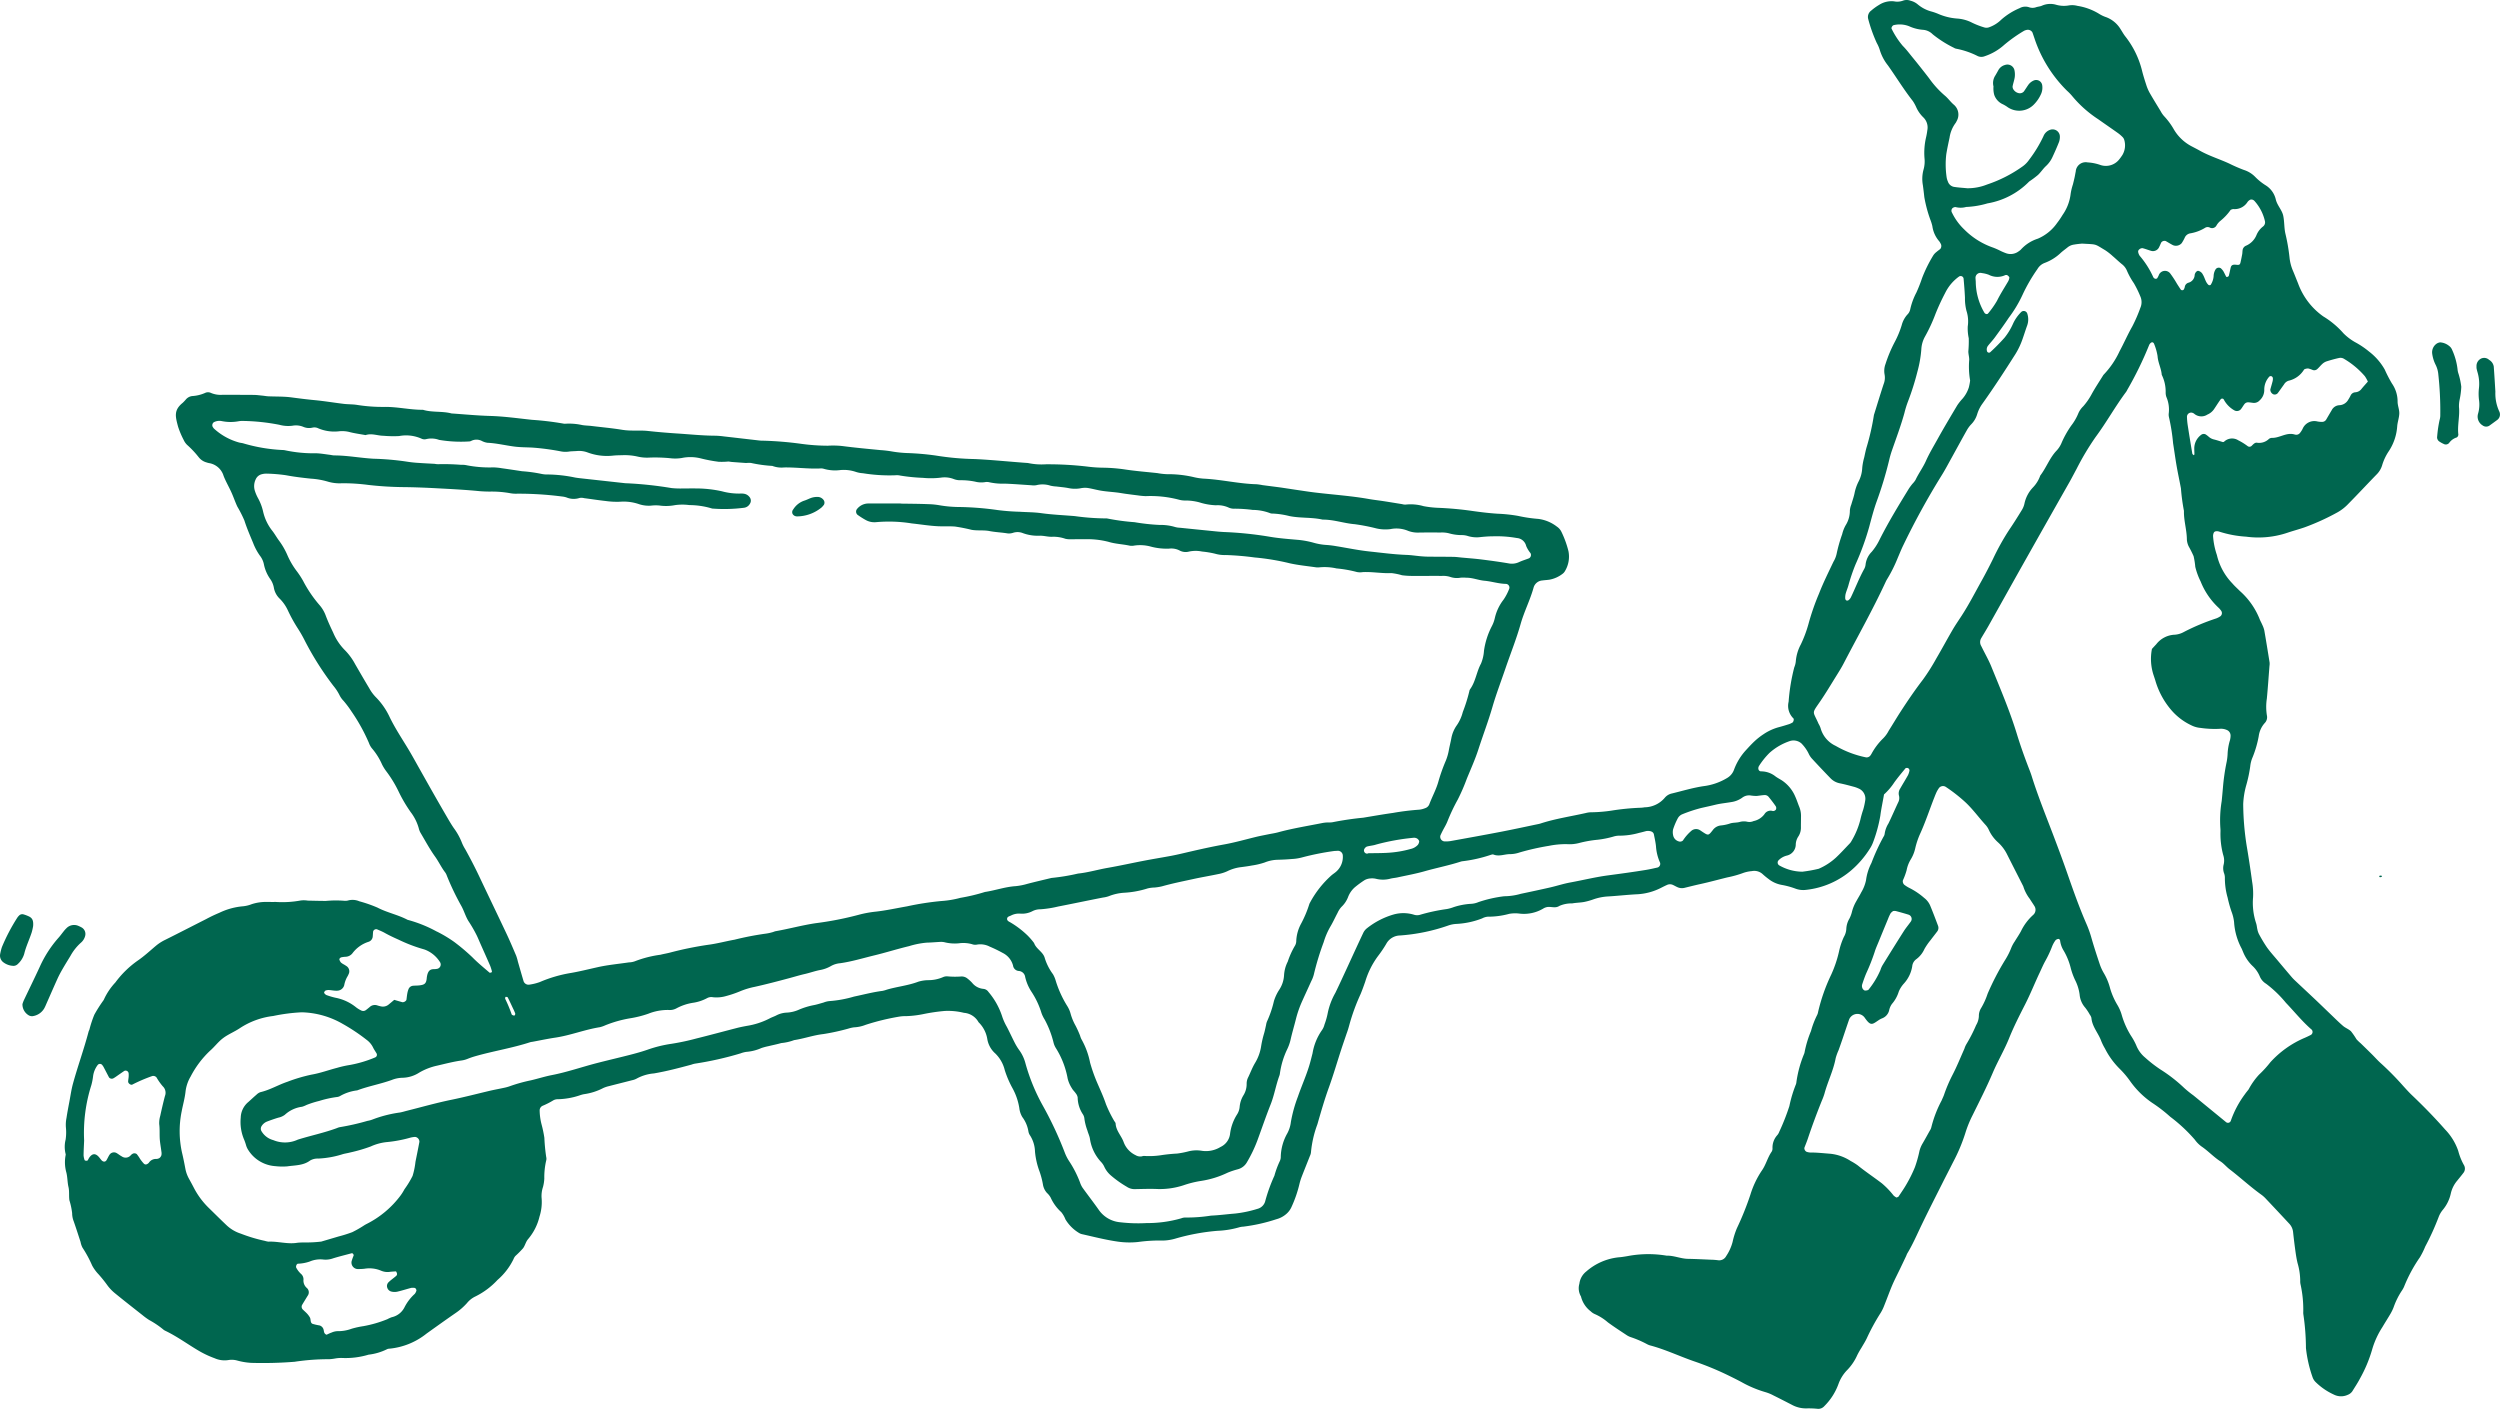 <svg xmlns="http://www.w3.org/2000/svg" width="346.51" height="195.271" viewBox="0 0 346.51 195.271">
  <path id="Path_919" data-name="Path 919" d="M577.649,882.546a8.409,8.409,0,0,0,1.417-1.657c.485-.676,1.023-1.314,1.552-1.957.051-.062.2-.066.3-.055a.363.363,0,0,1,.257.375,2.628,2.628,0,0,1-.2.619c-.352.632-.737,1.247-1.093,1.876a1.218,1.218,0,0,0-.162.964,1.32,1.32,0,0,1-.122.968c-.45.958-.868,1.931-1.33,2.883a3.7,3.7,0,0,0-.523,1.393.963.963,0,0,1-.172.466,28.35,28.35,0,0,0-1.67,3.631,7.167,7.167,0,0,0-.747,2.379,5.428,5.428,0,0,1-.669,1.7c-.195.4-.442.774-.651,1.166a5.712,5.712,0,0,0-.637,1.538,4.062,4.062,0,0,1-.353.933,3.04,3.04,0,0,0-.424,1.425,2.447,2.447,0,0,1-.341,1.109,9.657,9.657,0,0,0-.678,2.051,16.386,16.386,0,0,1-1.069,3.16,25.033,25.033,0,0,0-1.82,5.174,1.522,1.522,0,0,1-.156.474,11.684,11.684,0,0,0-.831,2.181,14.872,14.872,0,0,0-.875,2.868,1.173,1.173,0,0,1-.09.321,15.769,15.769,0,0,0-1.053,3.856,1.329,1.329,0,0,1-.065.326,17.638,17.638,0,0,0-.914,3.03,30.353,30.353,0,0,1-1.406,3.569,1.513,1.513,0,0,1-.246.434,2.571,2.571,0,0,0-.687,1.831.846.846,0,0,1-.113.482c-.579.822-.788,1.825-1.387,2.654a12.66,12.66,0,0,0-1.565,3.311,40.491,40.491,0,0,1-1.865,4.639,10.832,10.832,0,0,0-.6,1.907,6.451,6.451,0,0,1-.892,1.968,1.083,1.083,0,0,1-1.114.572,9.118,9.118,0,0,0-1-.075c-1.057-.046-2.114-.1-3.172-.119-1.009-.014-1.946-.467-2.958-.44a15.424,15.424,0,0,0-5.475.069c-.384.063-.77.131-1.157.156a8.093,8.093,0,0,0-4.516,1.968,2.561,2.561,0,0,0-.954,1.7,2.238,2.238,0,0,0,.223,1.763A3.684,3.684,0,0,0,537,954.193a1.878,1.878,0,0,0,.548.373,7.014,7.014,0,0,1,1.825,1.152c.852.626,1.741,1.2,2.622,1.783a2.411,2.411,0,0,0,.6.284,14.345,14.345,0,0,1,2.144.923,2.362,2.362,0,0,0,.46.2c2.107.554,4.072,1.5,6.121,2.209a40.922,40.922,0,0,1,4.328,1.752c.752.361,1.5.73,2.237,1.122a15.642,15.642,0,0,0,3.376,1.416,5.837,5.837,0,0,1,1.076.448c.849.42,1.69.854,2.533,1.287a4.037,4.037,0,0,0,2.083.5,12.222,12.222,0,0,1,1.5.061,1.091,1.091,0,0,0,.9-.351,8.319,8.319,0,0,0,1.973-3.066,5.375,5.375,0,0,1,1.223-1.963,7.058,7.058,0,0,0,1.392-2.067,11.189,11.189,0,0,1,.579-1.015c.25-.436.524-.859.739-1.311a28.977,28.977,0,0,1,1.918-3.516,6.084,6.084,0,0,0,.51-1.051c.376-.928.71-1.873,1.1-2.793.328-.766.718-1.507,1.078-2.259q.434-.9.862-1.81a3.2,3.2,0,0,1,.13-.308c.782-1.287,1.371-2.671,2.023-4.023.918-1.908,1.882-3.793,2.832-5.685.5-1,1.015-1.984,1.515-2.979a24.025,24.025,0,0,0,1.686-4,15.4,15.4,0,0,1,1-2.475c.959-1.948,1.949-3.886,2.8-5.884.7-1.642,1.614-3.17,2.281-4.828.643-1.6,1.432-3.143,2.216-4.681.735-1.441,1.329-2.943,2.019-4.4.262-.554.5-1.122.8-1.655a15.08,15.08,0,0,0,.917-1.966,3.83,3.83,0,0,1,.483-.869.674.674,0,0,1,.434-.175c.056-.008.181.14.192.227a3.418,3.418,0,0,0,.495,1.4,9.041,9.041,0,0,1,.993,2.472,9.737,9.737,0,0,0,.568,1.559,6.262,6.262,0,0,1,.65,2.055,3.141,3.141,0,0,0,.774,1.816,7.083,7.083,0,0,1,.643.977,1.139,1.139,0,0,1,.217.447c.1,1.219.969,2.109,1.36,3.2a7.668,7.668,0,0,0,.521,1.046,10.784,10.784,0,0,0,2.058,2.824,12.582,12.582,0,0,1,1.4,1.65,12.106,12.106,0,0,0,3.075,3.042,20.454,20.454,0,0,1,2.508,1.933,21.879,21.879,0,0,1,3.411,3.181,4.071,4.071,0,0,0,.939.946c.925.625,1.675,1.463,2.621,2.065.464.3.82.754,1.261,1.09,1.5,1.147,2.889,2.445,4.431,3.545a4.354,4.354,0,0,1,.617.561q1.606,1.7,3.2,3.414a1.992,1.992,0,0,1,.551,1.188q.141,1.329.325,2.653c.077.55.162,1.1.294,1.64a8.984,8.984,0,0,1,.369,2.47,1.9,1.9,0,0,0,.048.5,16.175,16.175,0,0,1,.374,3.818,1.621,1.621,0,0,0,.015.333,32.64,32.64,0,0,1,.356,4.657,17.84,17.84,0,0,0,.925,4.06,1.735,1.735,0,0,0,.452.687,8.806,8.806,0,0,0,2.47,1.691,2.214,2.214,0,0,0,1.94.047,1.37,1.37,0,0,0,.645-.5c.35-.569.725-1.126,1.033-1.717a19,19,0,0,0,1.735-4.15,11.683,11.683,0,0,1,1.4-3.026c.366-.624.76-1.232,1.124-1.857a5.966,5.966,0,0,0,.431-.9,10.451,10.451,0,0,1,1.106-2.242,3.708,3.708,0,0,0,.331-.579,20.517,20.517,0,0,1,2.207-4.1,11.213,11.213,0,0,0,.739-1.492,35.433,35.433,0,0,0,1.86-4.1,3.484,3.484,0,0,1,.589-1,5.266,5.266,0,0,0,1.087-2.224,4.15,4.15,0,0,1,.881-1.785c.276-.35.568-.687.833-1.045a.957.957,0,0,0,.128-1.1,8.146,8.146,0,0,1-.806-1.994,8.007,8.007,0,0,0-1.824-2.972c-1.471-1.674-3.03-3.266-4.643-4.8-.4-.384-.771-.8-1.148-1.214a40.017,40.017,0,0,0-3.046-3.1c-.459-.4-.865-.869-1.3-1.3-.513-.51-1.031-1.015-1.55-1.52a5.719,5.719,0,0,1-.6-.578,10,10,0,0,0-.747-1.086c-.31-.306-.764-.46-1.1-.746-.592-.507-1.144-1.061-1.707-1.6-.725-.692-1.441-1.392-2.17-2.081-.93-.881-1.87-1.751-2.8-2.629a5.943,5.943,0,0,1-.463-.482q-.976-1.143-1.942-2.3c-.5-.6-1.03-1.176-1.48-1.809a20.464,20.464,0,0,1-1.114-1.86,2.477,2.477,0,0,1-.206-.625c-.065-.269-.08-.553-.164-.816a8.989,8.989,0,0,1-.436-3.614,9.607,9.607,0,0,0-.127-2.164c-.224-1.655-.469-3.307-.752-4.954a38.361,38.361,0,0,1-.486-5.821,11.219,11.219,0,0,1,.426-2.632,18.8,18.8,0,0,0,.549-2.612,4.231,4.231,0,0,1,.344-1.287,14.773,14.773,0,0,0,.832-2.886,3.377,3.377,0,0,1,.817-1.8,1.157,1.157,0,0,0,.314-1.08,7.48,7.48,0,0,1-.006-2.327c.144-1.5.244-3,.361-4.5a2.152,2.152,0,0,0,.02-.5c-.236-1.484-.475-2.967-.733-4.446a3.658,3.658,0,0,0-.282-.781c-.13-.308-.305-.6-.415-.913a10.312,10.312,0,0,0-2.692-3.772c-.354-.355-.732-.69-1.056-1.07a8.359,8.359,0,0,1-2.128-3.922,10.21,10.21,0,0,1-.529-2.61,1.114,1.114,0,0,1,.1-.477.367.367,0,0,1,.247-.188.985.985,0,0,1,.487.031,15.217,15.217,0,0,0,3.756.707,12.627,12.627,0,0,0,5.76-.559c.792-.266,1.6-.476,2.389-.755a32.373,32.373,0,0,0,4.548-2.083,6.293,6.293,0,0,0,1.441-1.133c1.331-1.346,2.617-2.735,3.938-4.09a3.009,3.009,0,0,0,.768-1.275,7.087,7.087,0,0,1,.925-1.957,7.112,7.112,0,0,0,1.163-3.444c.045-.6.277-1.2.289-1.8.011-.546-.242-1.1-.234-1.644a4.369,4.369,0,0,0-.791-2.5,18.636,18.636,0,0,1-.993-1.927,8.289,8.289,0,0,0-2.184-2.5,11.676,11.676,0,0,0-1.938-1.3,7.372,7.372,0,0,1-1.588-1.211,11.99,11.99,0,0,0-2.807-2.35,9.618,9.618,0,0,1-3.494-4.58c-.234-.566-.45-1.14-.689-1.7a6.337,6.337,0,0,1-.5-1.922,26.018,26.018,0,0,0-.571-3.285c-.184-.823-.125-1.671-.3-2.479s-.846-1.427-1.033-2.268a3.15,3.15,0,0,0-1.452-1.971,7.8,7.8,0,0,1-1.421-1.158,3.788,3.788,0,0,0-1.553-.942,21.234,21.234,0,0,1-1.986-.864c-1.359-.634-2.807-1.067-4.12-1.808-.387-.218-.785-.418-1.177-.626a6.185,6.185,0,0,1-2.391-2.275,9.6,9.6,0,0,0-1.382-1.883,3.437,3.437,0,0,1-.471-.685c-.521-.856-1.049-1.709-1.545-2.579a5.924,5.924,0,0,1-.452-1.073c-.21-.634-.408-1.273-.573-1.919a12.527,12.527,0,0,0-2.314-4.772c-.242-.3-.43-.649-.642-.975a3.983,3.983,0,0,0-1.994-1.7,4.633,4.633,0,0,1-1.052-.5,8.123,8.123,0,0,0-2.959-1.079,2.833,2.833,0,0,0-1.155-.068,3.935,3.935,0,0,1-1.814-.089,2.855,2.855,0,0,0-1.962.134c-.25.112-.543.122-.806.211a1.449,1.449,0,0,1-.98,0,1.6,1.6,0,0,0-1.292.125,9.216,9.216,0,0,0-2.538,1.585,4.625,4.625,0,0,1-1.685,1.064,1.071,1.071,0,0,1-.65.036,11.093,11.093,0,0,1-1.709-.658,5.245,5.245,0,0,0-2.075-.582,7.987,7.987,0,0,1-2.583-.626,7.68,7.68,0,0,0-.944-.337,4.887,4.887,0,0,1-1.918-.979,2.533,2.533,0,0,0-1.03-.532,1.5,1.5,0,0,0-.981-.03,2.293,2.293,0,0,1-1.31.116,3.18,3.18,0,0,0-2.072.5,7.531,7.531,0,0,0-1.082.782,1.092,1.092,0,0,0-.411,1.194,20.46,20.46,0,0,0,1.181,3.3,4.858,4.858,0,0,1,.4.91,6.433,6.433,0,0,0,1.149,2.2c1.159,1.632,2.2,3.351,3.441,4.925a5.633,5.633,0,0,1,.482.877,4.527,4.527,0,0,0,.948,1.366,1.946,1.946,0,0,1,.584,1.827,9.105,9.105,0,0,1-.175.985,9.483,9.483,0,0,0-.22,2.824,4.184,4.184,0,0,1-.133,1.652,4.873,4.873,0,0,0-.085,2.153c.074.552.14,1.1.2,1.655a18.472,18.472,0,0,0,.813,3.062,6.487,6.487,0,0,1,.3.952,4,4,0,0,0,.957,2.1,2.409,2.409,0,0,1,.248.432.661.661,0,0,1-.107.627c-.168.143-.356.264-.52.412a1.858,1.858,0,0,0-.452.482,19.318,19.318,0,0,0-1.549,3.135,21.275,21.275,0,0,1-.793,2.017,9.176,9.176,0,0,0-.857,2.343,1.423,1.423,0,0,1-.4.714,3.54,3.54,0,0,0-.774,1.452,13.011,13.011,0,0,1-.952,2.311,18.917,18.917,0,0,0-1.294,3.077,2.722,2.722,0,0,0-.126,1.476,2.372,2.372,0,0,1-.134,1.309c-.451,1.374-.871,2.758-1.3,4.137a1.223,1.223,0,0,0-.048.16,33.19,33.19,0,0,1-.993,4.39c-.144.478-.24.97-.346,1.459a8,8,0,0,0-.28,1.474,4.518,4.518,0,0,1-.522,1.916,6.281,6.281,0,0,0-.541,1.574c-.108.543-.305,1.068-.457,1.6a2.805,2.805,0,0,0-.194.807,3.777,3.777,0,0,1-.584,2.054,4.749,4.749,0,0,0-.483,1.242,20.384,20.384,0,0,0-.771,2.726,3.6,3.6,0,0,1-.433,1.078c-.69,1.459-1.413,2.9-2,4.41a33,33,0,0,0-1.474,4.251,17.011,17.011,0,0,1-1.052,2.807,5.986,5.986,0,0,0-.7,2.381,2.923,2.923,0,0,1-.21.8,26.6,26.6,0,0,0-.783,4.767,2.415,2.415,0,0,0,.661,2.3c.123.107.005.516-.14.59a2.994,2.994,0,0,1-.452.211c-.478.151-.958.3-1.442.425a7.117,7.117,0,0,0-2.114.977,9.3,9.3,0,0,0-1.183.921c-.449.415-.865.869-1.278,1.321a8.156,8.156,0,0,0-1.63,2.7,2.178,2.178,0,0,1-.943,1.119,8.285,8.285,0,0,1-3.291,1.135c-1.487.223-2.922.665-4.379,1.015a1.758,1.758,0,0,0-.979.6,3.73,3.73,0,0,1-2.785,1.313,4.4,4.4,0,0,1-.5.059,33.086,33.086,0,0,0-4.147.409,20.577,20.577,0,0,1-2.661.22,3.15,3.15,0,0,0-.826.1c-2.061.469-4.161.775-6.183,1.42a3.219,3.219,0,0,1-.321.094c-1.743.363-3.483.744-5.23,1.081-2.347.453-4.7.876-7.053,1.3a4.182,4.182,0,0,1-.831.043.641.641,0,0,1-.548-.844c.091-.2.188-.4.288-.6.228-.446.5-.875.681-1.337a26.039,26.039,0,0,1,1.428-3.015,26.949,26.949,0,0,0,1.262-2.908c.551-1.34,1.148-2.666,1.594-4.041.634-1.958,1.37-3.884,1.943-5.861.528-1.82,1.207-3.588,1.816-5.379.7-2.051,1.511-4.07,2.1-6.151.489-1.724,1.315-3.313,1.792-5.031a1.361,1.361,0,0,1,1.221-1c.33-.047.666-.059,1-.111a4.213,4.213,0,0,0,1.809-.818,1.2,1.2,0,0,0,.325-.374,3.893,3.893,0,0,0,.486-2.738,13.54,13.54,0,0,0-.962-2.664,1.822,1.822,0,0,0-.643-.755,5.282,5.282,0,0,0-2.59-1.073,19.889,19.889,0,0,1-2.8-.417,20.906,20.906,0,0,0-2.819-.3c-1.168-.074-2.325-.216-3.484-.379a46.067,46.067,0,0,0-4.812-.441,13.566,13.566,0,0,1-1.985-.231,6.441,6.441,0,0,0-2.478-.215,1.5,1.5,0,0,1-.486-.063c-.878-.141-1.755-.288-2.634-.423-.66-.1-1.325-.172-1.981-.288-2.469-.437-4.971-.6-7.456-.9-.884-.106-1.764-.248-2.645-.376-.661-.1-1.32-.2-1.982-.3-.882-.122-1.766-.229-2.649-.347a8.173,8.173,0,0,0-.826-.123c-2.452-.063-4.849-.653-7.3-.774a8.212,8.212,0,0,1-1.32-.191,15.577,15.577,0,0,0-3.807-.429,9.467,9.467,0,0,1-1.325-.149c-1.436-.157-2.879-.269-4.309-.479a22.9,22.9,0,0,0-3.153-.271,18.85,18.85,0,0,1-2.33-.165,46.589,46.589,0,0,0-5.663-.306,9.015,9.015,0,0,1-2.489-.18c-2.441-.168-4.873-.431-7.321-.546a38.032,38.032,0,0,1-5.475-.493,36.915,36.915,0,0,0-3.987-.342,16.011,16.011,0,0,1-1.989-.206,15.066,15.066,0,0,0-1.654-.2c-1.771-.172-3.542-.334-5.306-.566a11.785,11.785,0,0,0-2-.043,27.722,27.722,0,0,1-3.652-.257,48.444,48.444,0,0,0-5.319-.441,3.653,3.653,0,0,1-.5-.023c-1.659-.189-3.316-.385-4.974-.573a10.784,10.784,0,0,0-1.165-.093c-1.785-.008-3.557-.2-5.334-.312-1.334-.088-2.661-.2-3.989-.345-.827-.091-1.669-.033-2.5-.062a9.028,9.028,0,0,1-1.159-.114c-1.373-.223-2.758-.344-4.137-.515-.442-.054-.892-.052-1.329-.13a8.413,8.413,0,0,0-2.323-.184,1.133,1.133,0,0,1-.332-.028,41.1,41.1,0,0,0-4.3-.513c-1.933-.208-3.857-.481-5.806-.537-1.78-.051-3.555-.225-5.333-.345-1.3-.348-2.673-.112-3.966-.507-1.785.014-3.534-.424-5.325-.4a22.426,22.426,0,0,1-3.826-.28c-.6-.095-1.222-.069-1.83-.142-1.379-.166-2.75-.4-4.131-.526-1.052-.1-2.1-.237-3.142-.374s-2.109-.1-3.164-.145c-.277-.013-.552-.068-.828-.095-.387-.038-.774-.093-1.161-.1-1.447-.015-2.895-.01-4.342-.019a3.439,3.439,0,0,1-1.633-.256.937.937,0,0,0-.814,0,5.159,5.159,0,0,1-1.775.433,1.357,1.357,0,0,0-.87.453,5.438,5.438,0,0,1-.458.486c-1.25,1.018-1.027,1.864-.637,3.313a11.594,11.594,0,0,0,.779,1.842,2.223,2.223,0,0,0,.473.677,13,13,0,0,1,1.6,1.7,2.08,2.08,0,0,0,1.1.731,2.894,2.894,0,0,0,.322.088,2.524,2.524,0,0,1,2.03,1.769c.3.776.728,1.5,1.072,2.26.3.658.528,1.346.833,2a16.871,16.871,0,0,1,.98,1.93c.338,1.067.782,2.082,1.209,3.11a7.884,7.884,0,0,0,.941,1.762,2.88,2.88,0,0,1,.554,1.2,5.366,5.366,0,0,0,.839,1.986,3,3,0,0,1,.534,1.214,2.765,2.765,0,0,0,.85,1.595,5.668,5.668,0,0,1,1.124,1.646,21.04,21.04,0,0,0,1.378,2.483,17.65,17.65,0,0,1,.988,1.744,41.265,41.265,0,0,0,3.933,6.193,6.55,6.55,0,0,1,.821,1.25,3.1,3.1,0,0,0,.573.814,14.3,14.3,0,0,1,1.1,1.469,25.116,25.116,0,0,1,2.42,4.372,2.578,2.578,0,0,0,.4.727,8.951,8.951,0,0,1,1.418,2.253,6.159,6.159,0,0,0,.622.991,16.5,16.5,0,0,1,1.72,2.859A20.078,20.078,0,0,0,373.441,885a6.586,6.586,0,0,1,1.116,2.229,2.363,2.363,0,0,0,.236.62c.654,1.1,1.259,2.239,2,3.275.524.726.891,1.541,1.438,2.246a1.816,1.816,0,0,1,.222.448,36.28,36.28,0,0,0,2.018,4.208c.376.678.581,1.456.994,2.105a18.254,18.254,0,0,1,1.161,2.023c.166.353.313.714.471,1.07.452,1.018.909,2.033,1.352,3.055a6.07,6.07,0,0,1,.248.785c.012.042-.021.133-.054.144-.088.032-.228.08-.276.039-.8-.693-1.626-1.358-2.361-2.112a27.47,27.47,0,0,0-2.549-2.154,17.9,17.9,0,0,0-2.135-1.3c-.1-.057-.2-.1-.3-.146a18.026,18.026,0,0,0-4.014-1.609c-1.332-.706-2.832-.991-4.174-1.694a18.706,18.706,0,0,0-2.516-.876,2.364,2.364,0,0,0-1.468-.134,1.585,1.585,0,0,1-.661.061,15.311,15.311,0,0,0-2.5.023c-.834,0-1.668-.025-2.5-.041a3.493,3.493,0,0,0-1-.018,14.011,14.011,0,0,1-3.485.2c-.389.014-.78,0-1.17,0a6.423,6.423,0,0,0-2.138.312,4.415,4.415,0,0,1-1.3.3,9.363,9.363,0,0,0-3.193.9,19.988,19.988,0,0,0-1.809.862c-1.886.953-3.764,1.926-5.657,2.868a6.324,6.324,0,0,0-1.266.8c-.854.716-1.674,1.484-2.592,2.108a13.491,13.491,0,0,0-3.081,3.021,8.686,8.686,0,0,0-1.573,2.341.718.718,0,0,1-.083.145,19.185,19.185,0,0,0-1.251,1.971,15.827,15.827,0,0,0-.679,2.054c-.034.106-.094.2-.122.311-.638,2.424-1.5,4.782-2.162,7.2-.219.8-.335,1.631-.489,2.449-.144.766-.292,1.531-.407,2.3a4.766,4.766,0,0,0-.08,1.325,6.833,6.833,0,0,1-.038,1.664,4.119,4.119,0,0,0-.008,1.981.343.343,0,0,1,.01.166,5.251,5.251,0,0,0,.065,2.306c.2.681.162,1.425.328,2.137.137.585.041,1.221.125,1.825a9.854,9.854,0,0,1,.381,1.788,3.1,3.1,0,0,0,.221,1.141c.331.945.634,1.9.946,2.852a2.767,2.767,0,0,0,.265.786,16.407,16.407,0,0,1,1.341,2.481,5.622,5.622,0,0,0,.882,1.211,18.233,18.233,0,0,1,1.252,1.562,5.922,5.922,0,0,0,1.037,1.077c1.25,1.022,2.522,2.015,3.791,3.015a9.7,9.7,0,0,0,.942.688,12.3,12.3,0,0,1,1.938,1.3,1.161,1.161,0,0,0,.278.184c1.666.793,3.148,1.9,4.734,2.824a13.341,13.341,0,0,0,2.114.987,3.389,3.389,0,0,0,1.957.25,2.786,2.786,0,0,1,1.157.065,9.158,9.158,0,0,0,1.972.33,55.7,55.7,0,0,0,6-.151,31.594,31.594,0,0,1,4.823-.357,7.008,7.008,0,0,0,.82-.1,4.494,4.494,0,0,1,.992-.068,11.025,11.025,0,0,0,3.621-.46,7.717,7.717,0,0,0,2.55-.751.721.721,0,0,1,.321-.078,9.712,9.712,0,0,0,5.177-2.1c1.314-.94,2.627-1.88,3.956-2.8a8.655,8.655,0,0,0,1.637-1.419,3.364,3.364,0,0,1,1.172-.922,10.507,10.507,0,0,0,3.061-2.287,9,9,0,0,0,2.224-2.895,1.4,1.4,0,0,1,.257-.428,13.492,13.492,0,0,0,1.051-1.059c.3-.39.373-.9.727-1.3a7.488,7.488,0,0,0,1.562-3.1,6.58,6.58,0,0,0,.3-2.469,3.926,3.926,0,0,1,.189-1.649,5.6,5.6,0,0,0,.177-1.151,10.291,10.291,0,0,1,.258-2.485.935.935,0,0,0,.006-.5,25.509,25.509,0,0,1-.255-2.658,16.236,16.236,0,0,0-.372-1.8,8.171,8.171,0,0,1-.281-1.979.7.7,0,0,1,.42-.67,10.8,10.8,0,0,0,1.479-.755,1.234,1.234,0,0,1,.64-.15,10.3,10.3,0,0,0,2.941-.513,4.547,4.547,0,0,1,.641-.184,8.193,8.193,0,0,0,2.687-.852,4.177,4.177,0,0,1,.789-.265c1.077-.28,2.156-.546,3.232-.825a2.123,2.123,0,0,0,.624-.228,6.039,6.039,0,0,1,2.383-.71c1.758-.3,3.476-.753,5.193-1.216a3.169,3.169,0,0,1,.48-.137,45.183,45.183,0,0,0,6.343-1.428,3.824,3.824,0,0,1,.8-.208,6.283,6.283,0,0,0,2.092-.534,8.832,8.832,0,0,1,.963-.255c.594-.145,1.194-.263,1.781-.431a6.785,6.785,0,0,0,1.78-.407c1.373-.206,2.683-.69,4.077-.842a30.762,30.762,0,0,0,3.418-.747,4.534,4.534,0,0,1,.81-.183,4.961,4.961,0,0,0,1.621-.352,32.7,32.7,0,0,1,4.692-1.141,5.854,5.854,0,0,1,.993-.062,14.071,14.071,0,0,0,2.312-.283,25.666,25.666,0,0,1,2.967-.434,9.264,9.264,0,0,1,2.649.261,2.525,2.525,0,0,1,2.025,1.3,4.192,4.192,0,0,1,1.213,2.335,3.4,3.4,0,0,0,1.109,2,4.8,4.8,0,0,1,1.308,2.3,13.857,13.857,0,0,0,1.12,2.592,8.477,8.477,0,0,1,.9,2.67,3.1,3.1,0,0,0,.416,1.249,4.517,4.517,0,0,1,.843,1.977,1.388,1.388,0,0,0,.256.612,4.39,4.39,0,0,1,.659,2.211,10.527,10.527,0,0,0,.634,2.758,11.1,11.1,0,0,1,.464,1.773,2.272,2.272,0,0,0,.561,1.187,2.535,2.535,0,0,1,.516.652,6.061,6.061,0,0,0,1.463,2.007,3.638,3.638,0,0,1,.578,1,5.488,5.488,0,0,0,1.867,1.876,1.343,1.343,0,0,0,.461.186c1.626.364,3.241.783,4.893,1.02a11.242,11.242,0,0,0,2.831.06,21.592,21.592,0,0,1,2.994-.206,6.607,6.607,0,0,0,2.125-.245,29.6,29.6,0,0,1,5.888-1.1,12.644,12.644,0,0,0,2.964-.468,2.725,2.725,0,0,1,.657-.112,23.847,23.847,0,0,0,4.553-1.025,3.414,3.414,0,0,0,1.326-.683,2.765,2.765,0,0,0,.723-.9,16.711,16.711,0,0,0,1.154-3.3,8.575,8.575,0,0,1,.292-.952c.381-.986.778-1.965,1.165-2.949a1.438,1.438,0,0,0,.14-.477,14.987,14.987,0,0,1,.893-3.9c.491-1.708.983-3.42,1.59-5.1.624-1.727,1.137-3.494,1.705-5.24.24-.741.5-1.476.748-2.215a11.644,11.644,0,0,0,.354-1.113,27.863,27.863,0,0,1,1.592-4.383c.234-.567.44-1.139.64-1.717a11.473,11.473,0,0,1,1.783-3.562,16.832,16.832,0,0,0,1.122-1.661,2.212,2.212,0,0,1,1.9-1.177c.056,0,.111-.01.167-.013a25.623,25.623,0,0,0,6.513-1.36,4.053,4.053,0,0,1,1.139-.23,11.3,11.3,0,0,0,3.579-.765,2.035,2.035,0,0,1,.792-.238,10.969,10.969,0,0,0,2.956-.393,4.921,4.921,0,0,1,1.329-.047,5.228,5.228,0,0,0,3.379-.676,1.593,1.593,0,0,1,.617-.229c.541-.06,1.107.206,1.628-.146a4.194,4.194,0,0,1,1.782-.35c.547-.1,1.111-.1,1.657-.2a9.042,9.042,0,0,0,1.28-.359,7.382,7.382,0,0,1,1.955-.4c1.388-.078,2.771-.243,4.159-.309a8.2,8.2,0,0,0,3.346-.931c.249-.125.5-.251.751-.364a.985.985,0,0,1,.81,0c.2.089.393.208.6.3a1.487,1.487,0,0,0,.976.115c.756-.185,1.512-.377,2.273-.543,1.249-.273,2.481-.617,3.722-.919a14.329,14.329,0,0,0,2.245-.637,4.941,4.941,0,0,1,1.139-.23,1.722,1.722,0,0,1,1.533.464c.248.223.508.435.777.633a4.058,4.058,0,0,0,1.811.815,10.778,10.778,0,0,1,1.929.526,3.1,3.1,0,0,0,1.482.159,11.516,11.516,0,0,0,6.316-2.775,13.187,13.187,0,0,0,2.484-2.911,4.443,4.443,0,0,0,.454-.891,19.883,19.883,0,0,0,1.011-3.7C577.257,884.561,577.461,883.635,577.649,882.546ZM441.361,842.238v-.018c-1.5,0-3.007-.007-4.51,0a2.015,2.015,0,0,0-1.58.806.585.585,0,0,0,.088.752,10.841,10.841,0,0,0,1.124.718,2.451,2.451,0,0,0,1.449.314,19.872,19.872,0,0,1,4.976.176c1.214.128,2.422.333,3.644.388.777.035,1.559-.017,2.333.043a22.894,22.894,0,0,1,2.284.451c.815.147,1.68.015,2.49.174s1.659.185,2.482.321a1.822,1.822,0,0,0,.814-.086,1.967,1.967,0,0,1,1.307.041,5.953,5.953,0,0,0,2.292.371c.625-.03,1.211.177,1.825.144a4.993,4.993,0,0,1,1.8.279,2.866,2.866,0,0,0,.829.063c.612.006,1.225-.012,1.838,0a11.7,11.7,0,0,1,3.3.357c.972.3,1.976.322,2.953.536a1.791,1.791,0,0,0,.66-.018,5.624,5.624,0,0,1,2.148.114,8.534,8.534,0,0,0,2.643.314,2.5,2.5,0,0,1,1.456.255,1.772,1.772,0,0,0,1.3.156,4.342,4.342,0,0,1,1.817-.008,12.746,12.746,0,0,1,1.808.3,4.64,4.64,0,0,0,1.486.183,38.875,38.875,0,0,1,3.981.337,32.844,32.844,0,0,1,4.93.82c1.192.259,2.415.378,3.626.551a2.017,2.017,0,0,0,.5-.008,7.6,7.6,0,0,1,2.317.158,16.928,16.928,0,0,1,2.786.49,2.125,2.125,0,0,0,.826.022c1.337-.071,2.661.2,4,.135a8.461,8.461,0,0,1,1.462.3,11.314,11.314,0,0,0,1.5.091c1.337.008,2.673-.012,4.009,0a3.232,3.232,0,0,1,1.149.132,2.851,2.851,0,0,0,1.474.11,6.969,6.969,0,0,1,.83.009c.844,0,1.634.347,2.457.418,1,.087,1.957.414,2.963.435a.508.508,0,0,1,.459.712,7.184,7.184,0,0,1-.77,1.471,6.484,6.484,0,0,0-1.208,2.541,4.579,4.579,0,0,1-.393,1.094,10.571,10.571,0,0,0-1.115,3.463,5.442,5.442,0,0,1-.418,1.782c-.614,1.127-.734,2.461-1.495,3.524a.729.729,0,0,0-.121.31,22.167,22.167,0,0,1-.9,2.863,5.67,5.67,0,0,1-.81,1.809,4.519,4.519,0,0,0-.779,1.833c-.1.547-.244,1.085-.343,1.632a7.384,7.384,0,0,1-.409,1.441,24.459,24.459,0,0,0-1.014,2.822c-.3,1.144-.882,2.164-1.289,3.258a.931.931,0,0,1-.6.541,2.9,2.9,0,0,1-.8.2,34.773,34.773,0,0,0-3.637.45c-1.375.192-2.741.434-4.109.66a43.1,43.1,0,0,0-4.282.632,3.457,3.457,0,0,1-.665.028,5.093,5.093,0,0,0-.663.067c-2.069.414-4.157.741-6.2,1.3-.427.118-.87.178-1.306.267-.6.124-1.2.233-1.794.378-1.455.357-2.9.768-4.373,1.035-1.533.277-3.056.61-4.574.961-.921.213-1.836.442-2.768.618-1.311.246-2.629.456-3.937.711-1.635.318-3.263.678-4.9.963-1.365.238-2.691.643-4.083.785a28.249,28.249,0,0,1-3.609.6.66.66,0,0,0-.164.03c-1.081.262-2.166.512-3.242.794a8.648,8.648,0,0,1-1.634.321c-1.448.094-2.823.593-4.25.806a25.5,25.5,0,0,1-3.4.813,13.372,13.372,0,0,1-2.628.44,39.624,39.624,0,0,0-4.779.741c-1.424.247-2.836.562-4.276.727a15.2,15.2,0,0,0-2.46.454,44.969,44.969,0,0,1-5.9,1.15c-1.875.277-3.7.785-5.56,1.11-.162.029-.315.112-.477.15a6.426,6.426,0,0,1-.977.2,41.47,41.47,0,0,0-4.243.827c-1.2.214-2.389.54-3.6.7a47.928,47.928,0,0,0-5.388,1.1c-.431.107-.87.183-1.3.291a15.209,15.209,0,0,0-3.545.908,2.63,2.63,0,0,1-.814.148c-1.431.212-2.879.344-4.289.656-1.247.277-2.49.592-3.746.81a18.468,18.468,0,0,0-4.315,1.261,7.078,7.078,0,0,1-1.454.359.724.724,0,0,1-.793-.471c-.271-.906-.529-1.816-.791-2.725a6.852,6.852,0,0,0-.231-.8c-.436-1.024-.868-2.05-1.342-3.056-1.259-2.671-2.544-5.328-3.807-8-.6-1.26-1.238-2.494-1.914-3.711a5.987,5.987,0,0,1-.458-.89,8.7,8.7,0,0,0-1.124-2.039c-.316-.458-.6-.938-.881-1.419q-1.009-1.733-2-3.477c-.634-1.113-1.258-2.232-1.888-3.347-.52-.92-1.024-1.852-1.572-2.757-.864-1.43-1.787-2.82-2.526-4.328a9.813,9.813,0,0,0-1.99-2.87,5.68,5.68,0,0,1-.88-1.212c-.662-1.1-1.3-2.207-1.943-3.316a8.36,8.36,0,0,0-1.485-2.006,7.577,7.577,0,0,1-1.555-2.36c-.361-.753-.709-1.515-1.01-2.293a4.731,4.731,0,0,0-.925-1.575,17.364,17.364,0,0,1-2.24-3.315,11.686,11.686,0,0,0-.815-1.26,10.853,10.853,0,0,1-1.359-2.295,10.013,10.013,0,0,0-1.163-2.023c-.334-.446-.6-.942-.946-1.378a6.673,6.673,0,0,1-1.271-2.7,7.118,7.118,0,0,0-.723-1.861,5.546,5.546,0,0,1-.393-.919,2.158,2.158,0,0,1,.1-1.63,1.234,1.234,0,0,1,.87-.719,2.368,2.368,0,0,1,.66-.076,21.408,21.408,0,0,1,2.661.221c1.152.218,2.309.355,3.472.476a10.593,10.593,0,0,1,2.3.4,5.675,5.675,0,0,0,1.982.237,26.7,26.7,0,0,1,3.665.231,46.669,46.669,0,0,0,4.664.3c1.67.013,3.34.082,5.007.173,1.888.1,3.778.2,5.662.382.5.047,1,.063,1.5.068a14.334,14.334,0,0,1,2.826.224,4.309,4.309,0,0,0,1,.067,46.993,46.993,0,0,1,6.159.387,3,3,0,0,1,.652.134,2.6,2.6,0,0,0,1.8.074,1.5,1.5,0,0,1,.656.026c.993.129,1.984.285,2.98.394a11.2,11.2,0,0,0,2,.1,6.507,6.507,0,0,1,2.631.342,4.279,4.279,0,0,0,1.641.2,5.55,5.55,0,0,1,1.16-.019,6.515,6.515,0,0,0,2.16-.05,7.2,7.2,0,0,1,1.991-.008,10.9,10.9,0,0,1,3.116.464.5.5,0,0,0,.165.024,21.384,21.384,0,0,0,4.334-.121,1.087,1.087,0,0,0,.79-.557.776.776,0,0,0-.06-.928,1.172,1.172,0,0,0-.686-.44,2.1,2.1,0,0,0-.5-.042,8.893,8.893,0,0,1-2.642-.314,16.777,16.777,0,0,0-3.645-.393c-.612-.014-1.226.012-1.838.005a11.652,11.652,0,0,1-1.5-.057,52.359,52.359,0,0,0-6.3-.669c-.056,0-.112,0-.167-.01q-3.069-.339-6.139-.678c-.277-.031-.554-.063-.826-.117a19.55,19.55,0,0,0-3.645-.409,3.784,3.784,0,0,1-1-.091,20.046,20.046,0,0,0-2.64-.36c-.934-.142-1.869-.283-2.8-.414a8.925,8.925,0,0,0-1.159-.119,16.548,16.548,0,0,1-3.648-.28,3,3,0,0,0-.829-.074,30.066,30.066,0,0,0-3.159-.088,2.47,2.47,0,0,1-.5-.048c-.722-.044-1.445-.073-2.166-.126a15.951,15.951,0,0,1-1.66-.173,37.664,37.664,0,0,0-4.652-.41c-1.835-.1-3.645-.461-5.486-.458a4.2,4.2,0,0,1-.5-.075c-.662-.08-1.324-.206-1.989-.224a18.71,18.71,0,0,1-4.308-.416,1.8,1.8,0,0,0-.332-.035,22.826,22.826,0,0,1-5.413-.913c-.211-.068-.441-.074-.653-.138a8.486,8.486,0,0,1-3.463-1.935,1.62,1.62,0,0,1-.184-.275.524.524,0,0,1,.175-.585,1.639,1.639,0,0,1,1.134-.156,6.1,6.1,0,0,0,2.324.012,2.952,2.952,0,0,1,.665-.039,28.427,28.427,0,0,1,4.965.533,4.646,4.646,0,0,0,1.815.129,2.691,2.691,0,0,1,1.477.143,2.017,2.017,0,0,0,1.3.121,1.208,1.208,0,0,1,.813.1,5.715,5.715,0,0,0,2.934.4,4.141,4.141,0,0,1,1.485.137c.7.173,1.418.267,2.128.4.837-.29,1.649.086,2.474.092a15.85,15.85,0,0,0,2.164.041,5.224,5.224,0,0,1,3.1.354.978.978,0,0,0,.645.074,3.1,3.1,0,0,1,1.805.1,17.96,17.96,0,0,0,4.153.218.674.674,0,0,0,.32-.086,1.618,1.618,0,0,1,1.449.015,2.389,2.389,0,0,0,.788.255c1.282.059,2.528.376,3.8.535.831.1,1.66.088,2.489.136a33.608,33.608,0,0,1,3.8.506,3.36,3.36,0,0,0,1.156.049c.382-.063.776-.05,1.164-.085a3.364,3.364,0,0,1,1.467.2,7.67,7.67,0,0,0,3.442.447c.442-.048.89-.06,1.335-.065a8.043,8.043,0,0,1,2.152.189,5.663,5.663,0,0,0,1.653.139,21.768,21.768,0,0,1,2.83.085,5.662,5.662,0,0,0,1.643-.027,5.9,5.9,0,0,1,2.648.059,20.8,20.8,0,0,0,2.453.464,9.479,9.479,0,0,0,1.33-.032c.164,0,.328.046.493.058.664.052,1.328.1,1.993.145a4.07,4.07,0,0,1,.665-.009,18.659,18.659,0,0,0,2.965.412,3.584,3.584,0,0,0,1.643.214c1.666-.028,3.326.215,4.994.14a1.293,1.293,0,0,1,.495.047,5.572,5.572,0,0,0,2.314.173,5.21,5.21,0,0,1,2.138.257,3.766,3.766,0,0,0,.978.185,22.623,22.623,0,0,0,4.486.283,1.974,1.974,0,0,1,.665.037,25.278,25.278,0,0,0,3.153.318,11.476,11.476,0,0,0,2.5-.029,3.5,3.5,0,0,1,1.791.2,2.434,2.434,0,0,0,.98.159,9.552,9.552,0,0,1,1.988.2,3.386,3.386,0,0,0,1.325.071,1.423,1.423,0,0,1,.662.021,8.869,8.869,0,0,0,2.15.184c1.222.042,2.444.148,3.665.222a2.117,2.117,0,0,0,.662-.008,3.5,3.5,0,0,1,1.975.07,5,5,0,0,0,.824.111c.552.07,1.107.112,1.651.218a4.4,4.4,0,0,0,1.656.033,3.115,3.115,0,0,1,.991-.053c.659.1,1.3.291,1.962.394.712.111,1.435.157,2.151.243.384.047.766.12,1.149.173.55.075,1.1.148,1.652.214a9.549,9.549,0,0,0,1.157.112,15.406,15.406,0,0,1,4.626.5,3.269,3.269,0,0,0,.991.106,7.579,7.579,0,0,1,1.812.254,8.563,8.563,0,0,0,2.295.407,3.68,3.68,0,0,1,1.787.328,1.8,1.8,0,0,0,.812.146,19.359,19.359,0,0,1,2.495.169,6.923,6.923,0,0,1,2.436.457.772.772,0,0,0,.328.049,11.217,11.217,0,0,1,2.306.341c1.53.319,3.111.151,4.638.5,1.516-.02,2.951.515,4.452.634a26.932,26.932,0,0,1,2.781.53,5.517,5.517,0,0,0,2.153.151,4.163,4.163,0,0,1,2.456.241,3.747,3.747,0,0,0,1.471.238c1-.017,2.006-.016,3.008-.006a3.984,3.984,0,0,1,1.158.1,6.3,6.3,0,0,0,1.809.255,2.725,2.725,0,0,1,.82.125,4.134,4.134,0,0,0,1.814.144c.553-.053,1.11-.1,1.666-.1a16.116,16.116,0,0,1,3.324.237,1.433,1.433,0,0,1,1.293,1.106,4.106,4.106,0,0,0,.6.991.527.527,0,0,1-.2.711c-.465.184-.95.324-1.4.536a2.332,2.332,0,0,1-1.456.166c-1.26-.214-2.527-.385-3.795-.544-.883-.11-1.772-.173-2.66-.255-.387-.036-.775-.093-1.162-.1-1.113-.019-2.226-.014-3.34-.026-.389,0-.778-.021-1.166-.054-.666-.057-1.328-.166-1.994-.19-1.725-.063-3.434-.294-5.146-.476-1.545-.164-3.072-.489-4.609-.736a13.149,13.149,0,0,0-1.322-.166,8.27,8.27,0,0,1-1.805-.307,12.109,12.109,0,0,0-2.294-.412c-1.331-.113-2.667-.22-3.98-.452a50.108,50.108,0,0,0-6.131-.623c-.333-.017-.667-.041-1-.074q-2.571-.256-5.141-.52a2.714,2.714,0,0,1-.656-.1,6.953,6.953,0,0,0-2.143-.288,28.186,28.186,0,0,1-3.482-.381,31.044,31.044,0,0,1-3.8-.516.518.518,0,0,0-.166-.008,32.633,32.633,0,0,1-4.319-.321c-1.551-.13-3.105-.192-4.652-.408-.989-.138-2-.129-3-.195a29.685,29.685,0,0,1-3-.228,41.941,41.941,0,0,0-5.653-.433,16.69,16.69,0,0,1-2.483-.244,10.041,10.041,0,0,0-1.494-.146C443.921,842.262,442.641,842.256,441.361,842.238Zm173.424,20.138a7.158,7.158,0,0,0,.265,3.752c.085.266.18.528.254.8a10.987,10.987,0,0,0,2.16,3.924,8.333,8.333,0,0,0,2.769,2.109,3.458,3.458,0,0,0,1.278.364,13.818,13.818,0,0,0,2.664.127,1.972,1.972,0,0,1,.979.157.833.833,0,0,1,.529.775,2.573,2.573,0,0,1-.089.66,7.553,7.553,0,0,0-.326,1.972,8.151,8.151,0,0,1-.123.995,29.414,29.414,0,0,0-.525,3.635c-.052.609-.109,1.218-.169,1.826a16.1,16.1,0,0,0-.177,3.82,3.672,3.672,0,0,1,.006.5,11.356,11.356,0,0,0,.38,3.143,2.386,2.386,0,0,1,.067,1.316,2.079,2.079,0,0,0,.031,1.155,1.879,1.879,0,0,1,.135.65,9.84,9.84,0,0,0,.381,2.794,16.841,16.841,0,0,0,.534,1.926,5.857,5.857,0,0,1,.359,1.453,8.961,8.961,0,0,0,1.039,3.663c.077.148.13.308.2.462a5.581,5.581,0,0,0,1.287,1.935,4.223,4.223,0,0,1,1.044,1.492,2.142,2.142,0,0,0,.861,1,15.874,15.874,0,0,1,2.756,2.649c1.194,1.242,2.268,2.6,3.581,3.727a.483.483,0,0,1-.113.716c-.3.152-.6.3-.9.426a13.61,13.61,0,0,0-4.724,3.367,14.944,14.944,0,0,1-1.57,1.721,9.652,9.652,0,0,0-1.441,2.036c-.167.222-.353.433-.509.663a13.7,13.7,0,0,0-1.955,3.669.416.416,0,0,1-.659.218q-2.26-1.85-4.519-3.7a15.03,15.03,0,0,1-1.3-1.05,20.925,20.925,0,0,0-3.291-2.559,18.155,18.155,0,0,1-2.108-1.639,4.236,4.236,0,0,1-1.252-1.737,8.664,8.664,0,0,0-.727-1.312,11.427,11.427,0,0,1-1.28-2.892,5.814,5.814,0,0,0-.6-1.369,9.871,9.871,0,0,1-1-2.287,8.072,8.072,0,0,0-.892-2.149,6.482,6.482,0,0,1-.549-1.211c-.406-1.214-.806-2.431-1.156-3.663a14.764,14.764,0,0,0-.673-1.884c-.98-2.246-1.8-4.554-2.605-6.866-.619-1.788-1.28-3.561-1.951-5.328-1.046-2.758-2.16-5.489-3.041-8.307-.117-.372-.257-.737-.4-1.1-.6-1.556-1.162-3.126-1.65-4.725-.976-3.2-2.29-6.275-3.549-9.369-.355-.875-.829-1.7-1.249-2.549-.049-.1-.1-.2-.15-.3a1.053,1.053,0,0,1,.015-1.112c.337-.577.692-1.143,1.018-1.725,1.691-3.011,3.368-6.027,5.063-9.035q3.076-5.46,6.169-10.91c.328-.582.632-1.177.95-1.765a36.574,36.574,0,0,1,2.655-4.444c1.495-2.016,2.705-4.22,4.207-6.228a1.918,1.918,0,0,0,.166-.29,48.588,48.588,0,0,0,3.005-6.147.78.78,0,0,1,.17-.282.465.465,0,0,1,.271-.167.319.319,0,0,1,.247.169,7.553,7.553,0,0,1,.506,1.754c.06.905.512,1.7.579,2.591a5.273,5.273,0,0,1,.543,2.42,1.879,1.879,0,0,0,.1.656,4.385,4.385,0,0,1,.325,2.284,1.514,1.514,0,0,0,.029.5,26.559,26.559,0,0,1,.574,3.617c.166,1.046.307,2.1.487,3.138s.406,2.074.6,3.114a28.137,28.137,0,0,0,.419,3.133c-.037,1.343.4,2.638.405,3.981a2.538,2.538,0,0,0,.264.958,14.882,14.882,0,0,1,.67,1.339,10.79,10.79,0,0,1,.231,1.473,9.446,9.446,0,0,0,.742,2.028,10,10,0,0,0,2.531,3.684,2.854,2.854,0,0,1,.319.384.558.558,0,0,1-.1.748,2.731,2.731,0,0,1-.588.308,30.085,30.085,0,0,0-4.463,1.867,3.034,3.034,0,0,1-1.265.389,3.412,3.412,0,0,0-2.589,1.329C615.188,861.936,615,862.139,614.785,862.375ZM544.708,887.62c.651-.067.981.143,1.047.477.108.546.232,1.093.288,1.645a6.521,6.521,0,0,0,.562,2.255.538.538,0,0,1-.321.672c-.541.125-1.084.25-1.631.339-1.754.288-3.517.524-5.278.76s-3.492.667-5.24.986c-.928.17-1.831.47-2.753.681-1.355.31-2.715.6-4.075.886a8.569,8.569,0,0,1-2.3.338,17.56,17.56,0,0,0-3.569.81,3.043,3.043,0,0,1-1.135.245,9.469,9.469,0,0,0-2.287.446,5.27,5.27,0,0,1-.962.272,25.4,25.4,0,0,0-3.751.807,1.4,1.4,0,0,1-.814-.023,5.028,5.028,0,0,0-2.8-.033,10.768,10.768,0,0,0-3.692,1.9,1.8,1.8,0,0,0-.521.637c-.76,1.608-1.5,3.229-2.243,4.844-.538,1.161-1.069,2.326-1.627,3.478a9.487,9.487,0,0,0-1.059,2.8,9.711,9.711,0,0,1-.455,1.606,2.264,2.264,0,0,1-.336.755,7.76,7.76,0,0,0-1.315,3.219c-.109.431-.218.86-.335,1.288-.442,1.613-1.147,3.132-1.69,4.71a19.136,19.136,0,0,0-.98,3.533,4.374,4.374,0,0,1-.5,1.578,6.91,6.91,0,0,0-.9,3.187,1.363,1.363,0,0,1-.132.645,12.518,12.518,0,0,0-.75,2.031,22.641,22.641,0,0,0-1.252,3.447,1.5,1.5,0,0,1-1.106,1.148,16.269,16.269,0,0,1-3.1.649c-1.109.088-2.215.241-3.325.287a21.337,21.337,0,0,1-3.483.264,1.585,1.585,0,0,0-.655.113,16.956,16.956,0,0,1-4.782.656,21.275,21.275,0,0,1-3.669-.112,4.036,4.036,0,0,1-2.947-1.685c-.733-1.046-1.52-2.056-2.266-3.093a3.127,3.127,0,0,1-.362-.749,14.749,14.749,0,0,0-1.52-2.967,6.176,6.176,0,0,1-.6-1.191,49.759,49.759,0,0,0-3.044-6.5,26.64,26.64,0,0,1-2.4-5.86,5.392,5.392,0,0,0-.843-1.795,7.761,7.761,0,0,1-.612-.991c-.383-.742-.727-1.5-1.113-2.243a7.774,7.774,0,0,1-.678-1.522,9.934,9.934,0,0,0-1.876-3.328.956.956,0,0,0-.692-.425,2.251,2.251,0,0,1-1.575-.842,5.087,5.087,0,0,0-.612-.563,1.265,1.265,0,0,0-.929-.311,11.238,11.238,0,0,1-1.832-.015,1.264,1.264,0,0,0-.652.1,5.119,5.119,0,0,1-2.107.425,5.084,5.084,0,0,0-1.316.208c-1.412.54-2.918.678-4.356,1.1a4.148,4.148,0,0,1-.64.179c-1.327.168-2.617.518-3.924.787a15.918,15.918,0,0,1-3.442.627,3.1,3.1,0,0,0-.8.206c-.43.117-.854.257-1.289.344a10.144,10.144,0,0,0-2.074.625,4.709,4.709,0,0,1-1.777.423,3.447,3.447,0,0,0-1.435.41c-.3.146-.621.251-.912.412a10.5,10.5,0,0,1-3.166,1.02c-.437.083-.875.167-1.307.277-1.882.485-3.758.995-5.645,1.463a32.5,32.5,0,0,1-3.425.733,17.568,17.568,0,0,0-3.392.839c-.786.272-1.591.491-2.4.7-1.509.389-3.027.738-4.536,1.128-2.1.542-4.147,1.26-6.28,1.675-.98.191-1.937.5-2.912.727a21.955,21.955,0,0,0-2.894.806,5.675,5.675,0,0,1-.8.224c-.705.154-1.419.28-2.122.448-1.729.412-3.449.859-5.193,1.216-2.07.424-4.107,1.006-6.158,1.52-.324.081-.644.184-.971.243a17.045,17.045,0,0,0-3.708.933,3.612,3.612,0,0,1-.8.228,32.779,32.779,0,0,1-3.734.855,1.694,1.694,0,0,0-.48.14c-1.778.66-3.637,1.042-5.444,1.606a4.214,4.214,0,0,1-3.4.065,2.682,2.682,0,0,1-1.661-1.292.672.672,0,0,1,.036-.634,1.554,1.554,0,0,1,.749-.64c.52-.2,1.046-.384,1.578-.545a2.265,2.265,0,0,0,.906-.4,4.339,4.339,0,0,1,2.384-1.111,3.507,3.507,0,0,0,.617-.248,12.97,12.97,0,0,1,1.747-.555,14.675,14.675,0,0,1,2.439-.543,1.1,1.1,0,0,0,.475-.146,6.22,6.22,0,0,1,2.361-.777c1.563-.589,3.216-.876,4.785-1.441a4.223,4.223,0,0,1,1.464-.307,4.454,4.454,0,0,0,2.362-.722,8.489,8.489,0,0,1,2.479-.96c1.136-.264,2.262-.561,3.419-.721a3.436,3.436,0,0,0,.8-.222,10.988,10.988,0,0,1,1.1-.375c2.513-.715,5.1-1.122,7.591-1.935a2.645,2.645,0,0,1,.329-.057c1.035-.191,2.067-.414,3.108-.568,2.1-.308,4.081-1.112,6.174-1.446a3.877,3.877,0,0,0,.788-.271,16.628,16.628,0,0,1,3.355-.955,14.651,14.651,0,0,0,2.589-.643,7.271,7.271,0,0,1,2.775-.524,1.944,1.944,0,0,0,1.134-.225,7.188,7.188,0,0,1,2.364-.781,5.894,5.894,0,0,0,1.889-.636,1.213,1.213,0,0,1,.805-.123,4.7,4.7,0,0,0,1.818-.162,15.04,15.04,0,0,0,1.9-.642,10.892,10.892,0,0,1,2.068-.634c1.624-.361,3.234-.785,4.839-1.217.7-.188,1.385-.4,2.089-.56s1.384-.407,2.09-.548a4.653,4.653,0,0,0,1.561-.563,3.14,3.14,0,0,1,1.264-.387c1.6-.223,3.146-.7,4.713-1.081,1.622-.39,3.215-.9,4.839-1.286a11.729,11.729,0,0,1,2.445-.485c.611-.012,1.221-.072,1.833-.1a2.117,2.117,0,0,1,.659.049,5.783,5.783,0,0,0,1.985.14,4.455,4.455,0,0,1,1.82.127,1.213,1.213,0,0,0,.654.058,2.783,2.783,0,0,1,1.782.275,18.436,18.436,0,0,1,1.8.873,2.733,2.733,0,0,1,1.439,1.757.865.865,0,0,0,.782.746.961.961,0,0,1,.9.842,6.274,6.274,0,0,0,.837,1.987,11.274,11.274,0,0,1,1.424,3.009,4.684,4.684,0,0,0,.441.9A13.4,13.4,0,0,1,462.556,917a2.6,2.6,0,0,0,.338.753,11.929,11.929,0,0,1,1.606,4.181,4.4,4.4,0,0,0,.6,1.363c.129.242.354.431.507.661a1.238,1.238,0,0,1,.279.593,4.3,4.3,0,0,0,.737,2.352,1.355,1.355,0,0,1,.2.631,7.666,7.666,0,0,0,.418,1.613c.1.376.283.735.343,1.116a5.975,5.975,0,0,0,1.568,3.251,2.432,2.432,0,0,1,.449.693,3.546,3.546,0,0,0,.918,1.176,14.635,14.635,0,0,0,2.176,1.543,1.913,1.913,0,0,0,1.1.328c1.057-.018,2.117-.063,3.172-.015a10.5,10.5,0,0,0,3.609-.527,14.115,14.115,0,0,1,2.429-.6,12.91,12.91,0,0,0,3.643-1.128,10.71,10.71,0,0,1,1.419-.478,2.054,2.054,0,0,0,1.284-.988,19.026,19.026,0,0,0,1.443-3.01c.615-1.672,1.188-3.36,1.845-5.015.514-1.3.726-2.682,1.212-3.984a1.462,1.462,0,0,0,.071-.326,11.282,11.282,0,0,1,1.016-3.338,6.352,6.352,0,0,0,.447-1.256c.216-.978.508-1.934.749-2.9a14.966,14.966,0,0,1,.881-2.519c.41-.914.834-1.822,1.244-2.737a4.337,4.337,0,0,0,.361-.931,37.015,37.015,0,0,1,1.361-4.471,10.069,10.069,0,0,1,.917-2.144c.374-.617.666-1.283,1.009-1.919a3.062,3.062,0,0,1,.54-.832,3.75,3.75,0,0,0,.92-1.373,3.391,3.391,0,0,1,.948-1.359,13.714,13.714,0,0,1,1.346-.984,1.894,1.894,0,0,1,.787-.228,2.364,2.364,0,0,1,.826.058,3.991,3.991,0,0,0,1.982-.035c.324-.078.661-.1.987-.173,1.249-.274,2.511-.5,3.739-.851,1.657-.469,3.35-.8,4.99-1.33a1.477,1.477,0,0,1,.327-.065,19.058,19.058,0,0,0,3.739-.841c.157-.047.353-.129.483-.076.783.313,1.54-.066,2.309-.058a4.2,4.2,0,0,0,1.31-.233,34.077,34.077,0,0,1,4.063-.917,11.85,11.85,0,0,1,2.488-.234,5.228,5.228,0,0,0,1.654-.146,16.077,16.077,0,0,1,2.626-.466,13.19,13.19,0,0,0,2.126-.423,2.869,2.869,0,0,1,.98-.141,9.977,9.977,0,0,0,2.624-.385C544.135,887.779,544.562,887.657,544.708,887.62Zm-43.254,2.765c.294-.015.406-.023.517-.026a.68.68,0,0,1,.661.617,2.725,2.725,0,0,1-1.015,2.36c-.173.139-.359.263-.53.405a13.715,13.715,0,0,0-2.985,3.778,1.234,1.234,0,0,0-.133.3,15.605,15.605,0,0,1-1.1,2.612,5.506,5.506,0,0,0-.685,2.386,1.353,1.353,0,0,1-.232.782,11.342,11.342,0,0,0-.95,2.124,4.758,4.758,0,0,0-.513,1.924,4.078,4.078,0,0,1-.7,2.026,6.213,6.213,0,0,0-.7,1.51,14.478,14.478,0,0,1-.966,2.841,2.035,2.035,0,0,0-.124.482c-.088.377-.16.76-.266,1.132a13.621,13.621,0,0,0-.415,1.786,6.288,6.288,0,0,1-.846,2.341c-.37.617-.623,1.3-.936,1.957a1.945,1.945,0,0,0-.229.965,2.94,2.94,0,0,1-.458,1.584,3.661,3.661,0,0,0-.512,1.573,2.327,2.327,0,0,1-.382,1.092,6.489,6.489,0,0,0-.947,2.651,2.289,2.289,0,0,1-1.311,1.816,3.865,3.865,0,0,1-2.566.542,4.547,4.547,0,0,0-1.98.095,12.126,12.126,0,0,1-1.473.283,22.746,22.746,0,0,0-2.316.24,10.923,10.923,0,0,1-2.317.087,2.524,2.524,0,0,0-.326.072,1.264,1.264,0,0,1-.8-.173,3.234,3.234,0,0,1-1.655-1.8c-.313-.888-1.062-1.583-1.118-2.586-.008-.149-.164-.286-.239-.435a17.34,17.34,0,0,1-1.1-2.248c-.354-1.061-.828-2.064-1.265-3.084a22.643,22.643,0,0,1-.936-2.676,10.817,10.817,0,0,0-1.213-3.273,2.786,2.786,0,0,1-.174-.467,14.9,14.9,0,0,0-.616-1.365,7.352,7.352,0,0,1-.7-1.688,3.845,3.845,0,0,0-.469-1.063,14.859,14.859,0,0,1-1.586-3.48,3.9,3.9,0,0,0-.387-.919,7.447,7.447,0,0,1-1.131-2.221c-.217-.857-1.126-1.226-1.452-2.011a.544.544,0,0,0-.078-.147,9.184,9.184,0,0,0-.87-1,12.673,12.673,0,0,0-2.389-1.814c-.193-.1-.433-.217-.438-.455-.008-.354.348-.375.575-.505a2.423,2.423,0,0,1,1.3-.241,3.094,3.094,0,0,0,1.617-.333,2.361,2.361,0,0,1,1.126-.272,14.635,14.635,0,0,0,2.467-.385c2.074-.4,4.139-.843,6.212-1.244a3.756,3.756,0,0,0,.808-.19,6.915,6.915,0,0,1,2.109-.474,13.014,13.014,0,0,0,3.268-.6,4.66,4.66,0,0,1,.991-.126,7.221,7.221,0,0,0,.985-.16c1.441-.407,2.91-.7,4.371-1.019,1.139-.25,2.292-.439,3.433-.681a5.247,5.247,0,0,0,1.266-.4,5.852,5.852,0,0,1,1.908-.564c.5-.065.992-.129,1.483-.224a10,10,0,0,0,1.78-.419,5.083,5.083,0,0,1,1.779-.377c.667-.017,1.336-.047,2-.107a6.637,6.637,0,0,0,1.474-.238A36.692,36.692,0,0,1,501.454,890.385ZM605.09,806.2c2.133.124,1.671,0,3.2.908a7.961,7.961,0,0,1,1.049.82c.425.359.823.749,1.254,1.1a2.207,2.207,0,0,1,.716.906,9.926,9.926,0,0,0,.966,1.748,14.046,14.046,0,0,1,.882,1.793,1.967,1.967,0,0,1,.023,1.622,20.622,20.622,0,0,1-1.13,2.6c-.634,1.111-1.14,2.292-1.75,3.417a11.923,11.923,0,0,1-2.242,3.288c-.556.9-1.148,1.78-1.654,2.708a8.936,8.936,0,0,1-1.14,1.638,3.02,3.02,0,0,0-.669.944,7.188,7.188,0,0,1-.995,1.731,13.436,13.436,0,0,0-1.312,2.323,3.642,3.642,0,0,1-.7,1.124c-.985,1.02-1.438,2.378-2.284,3.481a4.51,4.51,0,0,1-1.051,1.686,4.623,4.623,0,0,0-1.141,2.2,2.793,2.793,0,0,1-.379.92c-.552.9-1.112,1.8-1.707,2.671a33.4,33.4,0,0,0-2.272,4.078c-.517,1.048-1.052,2.083-1.62,3.1-.894,1.606-1.732,3.242-2.735,4.785-.425.652-.869,1.293-1.26,1.966-.758,1.3-1.466,2.625-2.228,3.921a28.381,28.381,0,0,1-1.872,2.961c-1.121,1.458-2.149,2.975-3.146,4.516-.543.842-1.051,1.706-1.589,2.552a4.2,4.2,0,0,1-.782,1.077,8.871,8.871,0,0,0-1.6,2.116,1.741,1.741,0,0,1-.184.278.645.645,0,0,1-.6.228,13.893,13.893,0,0,1-4.191-1.591,3.821,3.821,0,0,1-2.092-2.463,3.054,3.054,0,0,0-.28-.6c-.8-1.841-1-1.311.233-3.112.783-1.149,1.5-2.346,2.23-3.527.353-.567.711-1.134,1.018-1.727,1.951-3.757,4.037-7.443,5.816-11.288a3.686,3.686,0,0,1,.238-.441,19.3,19.3,0,0,0,1.417-2.838c.265-.613.509-1.237.805-1.836a103.942,103.942,0,0,1,5.218-9.518c.536-.845,1-1.737,1.487-2.613.7-1.266,1.389-2.542,2.1-3.8a3.973,3.973,0,0,1,.593-.8,3.369,3.369,0,0,0,.837-1.425,4.923,4.923,0,0,1,.75-1.481c1.583-2.224,3.073-4.511,4.534-6.816a10.393,10.393,0,0,0,1-2.111c.223-.629.418-1.268.649-1.895a2.534,2.534,0,0,0,0-1.638.512.512,0,0,0-.809-.232,5.531,5.531,0,0,0-1.148,1.62,8.647,8.647,0,0,1-1.206,1.988,27.9,27.9,0,0,1-1.991,2.012.287.287,0,0,1-.408-.121.828.828,0,0,1,.12-.789c.309-.393.658-.755.953-1.159.657-.9,1.313-1.8,1.93-2.729a17.27,17.27,0,0,0,1.891-3.144,22.932,22.932,0,0,1,2.086-3.611,1.942,1.942,0,0,1,1.007-.847,6.517,6.517,0,0,0,2.244-1.414c.288-.261.611-.484.912-.732a1.805,1.805,0,0,1,.909-.393C604.43,806.257,604.873,806.221,605.09,806.2Zm-25.715,132.22a1.977,1.977,0,0,1-.4-.28,11.4,11.4,0,0,0-1.616-1.684c-1.1-.843-2.265-1.61-3.344-2.488a8.214,8.214,0,0,0-.992-.617,6.308,6.308,0,0,0-2.8-1c-.942-.07-1.881-.18-2.829-.173a1.925,1.925,0,0,1-.48-.1.571.571,0,0,1-.308-.54c.154-.417.332-.825.471-1.246.6-1.8,1.258-3.568,1.964-5.324a8.477,8.477,0,0,0,.35-.939c.446-1.666,1.242-3.219,1.557-4.928a7.31,7.31,0,0,1,.4-1.1q.282-.784.552-1.574c.305-.9.6-1.794.911-2.688a1.241,1.241,0,0,1,2.155-.257c.858,1.242,1.046.947,1.987.321a2.574,2.574,0,0,1,.446-.228,1.574,1.574,0,0,0,.956-1.084,2.3,2.3,0,0,1,.392-.906,4.782,4.782,0,0,0,.954-1.733,3.911,3.911,0,0,1,.721-1.113,4.626,4.626,0,0,0,1.137-2.374,1.369,1.369,0,0,1,.569-.987,3.552,3.552,0,0,0,1.126-1.413,8.752,8.752,0,0,1,.854-1.233c.3-.4.613-.792.914-1.192a.814.814,0,0,0,.11-.8c-.351-.938-.707-1.875-1.091-2.8a2.64,2.64,0,0,0-.817-1.042,9.593,9.593,0,0,0-2.072-1.395,4.456,4.456,0,0,1-.7-.442.654.654,0,0,1-.19-.6,9.3,9.3,0,0,0,.516-1.4,4.554,4.554,0,0,1,.6-1.545,5.143,5.143,0,0,0,.607-1.542,10.773,10.773,0,0,1,.635-1.9c.767-1.671,1.335-3.417,2.007-5.123.1-.26.206-.518.323-.771a4.082,4.082,0,0,1,.255-.43.708.708,0,0,1,1.013-.243,22.149,22.149,0,0,1,2.632,2.05c1.074.981,1.913,2.17,2.891,3.235a2.543,2.543,0,0,1,.448.7,5.231,5.231,0,0,0,1.292,1.726,5.626,5.626,0,0,1,1.2,1.592c.75,1.49,1.509,2.976,2.265,4.464a5.538,5.538,0,0,0,.92,1.768c.2.332.431.649.632.982a.943.943,0,0,1-.173,1.22,7.306,7.306,0,0,0-1.691,2.253c-.261.491-.583.949-.869,1.427a4.642,4.642,0,0,0-.476.876,9.615,9.615,0,0,1-.821,1.639,36.01,36.01,0,0,0-2.462,4.736,9.844,9.844,0,0,1-.894,1.975,2.051,2.051,0,0,0-.317,1.111,2.618,2.618,0,0,1-.382,1.265,20.607,20.607,0,0,1-1.361,2.658,3.007,3.007,0,0,0-.263.612c-.546,1.22-1.04,2.467-1.658,3.648a20.5,20.5,0,0,0-1.172,2.759c-.092.261-.224.508-.326.767a16.021,16.021,0,0,0-1.429,3.719,1.414,1.414,0,0,1-.207.453c-.323.584-.645,1.168-.98,1.745a3.881,3.881,0,0,0-.453,1.068,17.116,17.116,0,0,1-.63,2.249,18.281,18.281,0,0,1-1.1,2.245c-.349.628-.763,1.22-1.163,1.817C579.63,938.351,579.49,938.367,579.375,938.419ZM358.391,944.65a6.309,6.309,0,0,0-.683.041c-1.338.222-2.649-.22-3.981-.158a2.645,2.645,0,0,1-.487-.106,21.729,21.729,0,0,1-3.352-1.006,5.155,5.155,0,0,1-1.989-1.181c-.808-.766-1.595-1.552-2.391-2.329a10.851,10.851,0,0,1-2.094-2.788q-.345-.667-.712-1.324a4.659,4.659,0,0,1-.5-1.409c-.134-.71-.272-1.419-.441-2.121a13.711,13.711,0,0,1-.064-5.794c.175-.928.442-1.836.54-2.783a5.258,5.258,0,0,1,.7-2.042,13.3,13.3,0,0,1,2.7-3.585c.628-.548,1.135-1.244,1.8-1.742.7-.531,1.553-.867,2.292-1.359a10.7,10.7,0,0,1,4.651-1.708,25.024,25.024,0,0,1,3.951-.512,11.915,11.915,0,0,1,5.714,1.622,26.1,26.1,0,0,1,3.318,2.218,2.879,2.879,0,0,1,.848,1.011c.141.3.337.573.505.859a.393.393,0,0,1-.2.542,16.5,16.5,0,0,1-3.5,1.047,14.371,14.371,0,0,0-1.786.4c-1.183.305-2.33.737-3.541.941a22.218,22.218,0,0,0-3.342.991c-1.265.425-2.42,1.132-3.734,1.438a1.453,1.453,0,0,0-.551.354c-.38.323-.741.669-1.114,1a2.908,2.908,0,0,0-1.065,2.177,6.223,6.223,0,0,0,.492,3.1,7.8,7.8,0,0,1,.265.79,2.487,2.487,0,0,0,.287.6,4.8,4.8,0,0,0,3.725,2.232,8.67,8.67,0,0,0,1.666.034c1.082-.163,2.231-.1,3.182-.813a2.039,2.039,0,0,1,1.112-.269,13.056,13.056,0,0,0,3.276-.568c.365-.128.759-.167,1.134-.27a22.052,22.052,0,0,0,2.875-.838,6.986,6.986,0,0,1,2.233-.609,18.128,18.128,0,0,0,3.272-.617,3.5,3.5,0,0,1,.656-.1.676.676,0,0,1,.589.687c-.09.49-.189.978-.285,1.467-.085.435-.176.869-.261,1.3a10.336,10.336,0,0,1-.4,1.954,12.936,12.936,0,0,1-1.123,1.844,6.97,6.97,0,0,1-.528.849,13.335,13.335,0,0,1-4.677,3.942,4.533,4.533,0,0,0-.435.249,15.133,15.133,0,0,1-1.594.908,17.959,17.959,0,0,1-1.907.6c-.8.239-1.6.473-2.4.709a17.9,17.9,0,0,1-2.492.117A.9.9,0,0,1,358.391,944.65Zm230.78-146.123c-.607-.06-1.219-.092-1.819-.189a1.1,1.1,0,0,1-.847-.732,2.428,2.428,0,0,1-.184-.639,12.168,12.168,0,0,1-.041-3.161c.124-.768.291-1.53.453-2.292a4.438,4.438,0,0,1,.807-1.99,1.188,1.188,0,0,0,.166-.288,1.8,1.8,0,0,0-.363-2.274c-.467-.389-.82-.916-1.293-1.3a13.136,13.136,0,0,1-2.127-2.341c-.4-.53-.817-1.055-1.231-1.578-.345-.436-.693-.871-1.046-1.3-.46-.557-.89-1.145-1.4-1.652a11.507,11.507,0,0,1-1.54-2.358c-.091-.149.118-.482.3-.517a3.569,3.569,0,0,1,2.132.16,5.663,5.663,0,0,0,1.927.492,2.094,2.094,0,0,1,1.331.622,15.557,15.557,0,0,0,2.946,1.871.867.867,0,0,0,.308.125,11.189,11.189,0,0,1,2.987,1.024,1.234,1.234,0,0,0,.973.016,7.668,7.668,0,0,0,2.719-1.59,20.24,20.24,0,0,1,2.718-1.924,1.311,1.311,0,0,1,.311-.115.73.73,0,0,1,.858.331c.1.258.182.524.274.787a18.262,18.262,0,0,0,4.526,7.3,6.982,6.982,0,0,1,.7.72,16.075,16.075,0,0,0,3.6,3.213c.909.641,1.826,1.271,2.732,1.914a5,5,0,0,1,.634.538.951.951,0,0,1,.261.417,2.633,2.633,0,0,1-.248,2.094,7.5,7.5,0,0,1-.491.674,2.359,2.359,0,0,1-2.554.722,6.4,6.4,0,0,0-1.788-.363,1.38,1.38,0,0,0-1.641,1.272c-.061.272-.1.547-.161.82-.071.325-.152.649-.233.972a7.82,7.82,0,0,0-.31,1.29,6.38,6.38,0,0,1-1.12,2.93,11.453,11.453,0,0,1-.749,1.1,6.251,6.251,0,0,1-2.679,2.188,5.364,5.364,0,0,0-2.358,1.517,1.462,1.462,0,0,1-.261.207,1.859,1.859,0,0,1-1.736.312,7.761,7.761,0,0,1-.768-.318,10.559,10.559,0,0,0-1.06-.475,10.462,10.462,0,0,1-4.051-2.553,7.932,7.932,0,0,1-1.66-2.288.515.515,0,0,1,.043-.613.667.667,0,0,1,.437-.171,2.826,2.826,0,0,0,1.48-.013,12.142,12.142,0,0,0,2.948-.495,10.567,10.567,0,0,0,5.689-2.935.973.973,0,0,1,.122-.114,13.147,13.147,0,0,0,1.2-.9c.4-.378.7-.859,1.108-1.233a3.863,3.863,0,0,0,.877-1.205c.329-.7.645-1.414.929-2.137a2.111,2.111,0,0,0,.113-.818,1.01,1.01,0,0,0-1.331-.863,1.519,1.519,0,0,0-.941.888,17.859,17.859,0,0,1-1.991,3.274,3.674,3.674,0,0,1-.93.939,18.576,18.576,0,0,1-4.887,2.484A7.232,7.232,0,0,1,589.171,798.528Zm.412,26.657a8.318,8.318,0,0,1-.175.934,4.436,4.436,0,0,1-.893,1.592,7.2,7.2,0,0,0-.722.914c-.939,1.578-1.88,3.154-2.77,4.759-.538.972-1.114,1.92-1.569,2.945-.4.9-1.015,1.717-1.439,2.626a3.066,3.066,0,0,1-.411.524,7.879,7.879,0,0,0-.5.667c-1.425,2.326-2.846,4.655-4.075,7.094a7.849,7.849,0,0,1-1.084,1.679,2.977,2.977,0,0,0-.853,1.773,1.6,1.6,0,0,1-.206.631c-.694,1.267-1.209,2.618-1.835,3.917a1.159,1.159,0,0,1-.314.379.35.35,0,0,1-.3.045.343.343,0,0,1-.162-.255,2.234,2.234,0,0,1,.052-.66c.1-.376.259-.736.368-1.11a25.474,25.474,0,0,1,1.018-3.005,36.672,36.672,0,0,0,1.881-5.168c.315-1.183.623-2.373,1.035-3.523a52.642,52.642,0,0,0,1.736-5.745,12.972,12.972,0,0,1,.367-1.284c.6-1.732,1.248-3.446,1.738-5.215a13.727,13.727,0,0,1,.492-1.595,35.889,35.889,0,0,0,1.311-4.138,16.26,16.26,0,0,0,.547-3.12,4.035,4.035,0,0,1,.5-1.745,22.686,22.686,0,0,0,1.471-3.179,31.2,31.2,0,0,1,1.332-2.879,6.1,6.1,0,0,1,1.919-2.275.408.408,0,0,1,.635.276c.078.886.152,1.772.191,2.66a6.8,6.8,0,0,0,.21,1.819,4.7,4.7,0,0,1,.177,2.144,6.358,6.358,0,0,0,.138,1.655,16.284,16.284,0,0,1-.057,1.823c0,.387.129.774.121,1.16A11.541,11.541,0,0,0,589.583,825.185Zm35.025,8.522c-.423-.125-.84-.266-1.266-.37a1.662,1.662,0,0,1-.72-.394,3.515,3.515,0,0,0-.4-.3.582.582,0,0,0-.623.068,2.335,2.335,0,0,0-.948,1.867c0,.277.02.553.02.83,0,.042-.06.085-.093.128-.069-.077-.188-.145-.2-.232q-.334-1.974-.64-3.952a9.367,9.367,0,0,1-.1-1.162.579.579,0,0,1,.83-.508.611.611,0,0,1,.147.078,1.527,1.527,0,0,0,1.857.136,2.12,2.12,0,0,0,.9-.722c.219-.321.429-.651.645-.975.092-.138.189-.273.287-.408a.271.271,0,0,1,.421-.013,3.716,3.716,0,0,0,1.479,1.535.723.723,0,0,0,.907-.156c.172-.215.306-.461.472-.682a.644.644,0,0,1,.574-.277c.222.014.441.052.661.078a1.046,1.046,0,0,0,.895-.348,1.915,1.915,0,0,0,.64-1.486,2.652,2.652,0,0,1,.711-1.817.317.317,0,0,1,.292-.041.353.353,0,0,1,.187.239,1.389,1.389,0,0,1-.044.489c-.094.376-.213.746-.31,1.122a.73.73,0,0,0,.428.658.563.563,0,0,0,.6-.158c.3-.4.584-.812.875-1.217a1.123,1.123,0,0,1,.637-.513,3.36,3.36,0,0,0,2.118-1.511.254.254,0,0,1,.129-.1,1.229,1.229,0,0,1,.469-.085,3.882,3.882,0,0,1,.629.213.618.618,0,0,0,.623-.129c.25-.218.453-.491.7-.711a1.634,1.634,0,0,1,.56-.347c.581-.185,1.17-.353,1.765-.481a.934.934,0,0,1,.638.091,11.581,11.581,0,0,1,2.939,2.44,5.171,5.171,0,0,1,.413.741c-.315.361-.615.685-.891,1.027a1.17,1.17,0,0,1-.853.458.762.762,0,0,0-.65.45,5.529,5.529,0,0,1-.328.581,1.476,1.476,0,0,1-1.222.759,1.253,1.253,0,0,0-1.07.694c-.256.429-.507.862-.76,1.293a.658.658,0,0,1-.55.324,3.328,3.328,0,0,1-.663-.058,1.765,1.765,0,0,0-2.061,1.028,2.979,2.979,0,0,1-.36.56.634.634,0,0,1-.584.249c-.11-.012-.217-.05-.326-.073-1.037-.211-1.913.507-2.914.511a.742.742,0,0,0-.472.136,1.95,1.95,0,0,1-1.677.534c-.28-.036-.5.208-.7.408a.429.429,0,0,1-.6.051,8.149,8.149,0,0,0-1.271-.787,1.6,1.6,0,0,0-1.99.2C624.731,833.7,624.66,833.7,624.609,833.707Zm-58.3,59.551a6.594,6.594,0,0,1-3.178-.874.458.458,0,0,1-.1-.706,2.431,2.431,0,0,1,1.143-.653,1.589,1.589,0,0,0,1.243-1.58,2.169,2.169,0,0,1,.371-1.093,2.2,2.2,0,0,0,.343-1.27c0-.5.011-1,.013-1.5a3.345,3.345,0,0,0-.239-1.306c-.192-.463-.338-.945-.546-1.4a5.042,5.042,0,0,0-1.885-2.287c-.283-.176-.581-.332-.851-.527a3.205,3.205,0,0,0-2-.713c-.365.008-.506-.409-.3-.749a10.444,10.444,0,0,1,1.463-1.819,8.115,8.115,0,0,1,2.868-1.65,1.676,1.676,0,0,1,1.544.343,5.477,5.477,0,0,1,.974,1.349,2.8,2.8,0,0,0,.437.706q1.3,1.412,2.64,2.792a2.427,2.427,0,0,0,1.305.691c.653.13,1.3.31,1.94.48a4.283,4.283,0,0,1,.627.231,1.525,1.525,0,0,1,.93,1.618,10.047,10.047,0,0,1-.281,1.3,13.387,13.387,0,0,0-.409,1.444A10.992,10.992,0,0,1,573.141,889a1.5,1.5,0,0,1-.3.4c-.617.644-1.216,1.306-1.866,1.913a8.541,8.541,0,0,1-2.373,1.535A18.915,18.915,0,0,1,566.306,893.258ZM328.177,930.523a21.865,21.865,0,0,1,1-7.686,8.5,8.5,0,0,0,.251-1.306,3.272,3.272,0,0,1,.652-1.513.4.4,0,0,1,.585.008,2.628,2.628,0,0,1,.191.269c.261.49.512.984.771,1.474a.493.493,0,0,0,.589.134c.095-.057.193-.111.284-.174.411-.283.818-.574,1.232-.854a.422.422,0,0,1,.614.332,3.176,3.176,0,0,1,0,.491c-.016.219-.065.436-.069.654,0,.26.4.533.6.4a22.009,22.009,0,0,1,2.743-1.174.587.587,0,0,1,.594.2,7.964,7.964,0,0,0,.857,1.216,1.23,1.23,0,0,1,.305,1.36c-.24.913-.452,1.833-.652,2.755a3.492,3.492,0,0,0-.138,1.149c.078.609.042,1.211.063,1.817.021.662.159,1.321.239,1.982a1.3,1.3,0,0,1,0,.495.763.763,0,0,1-.27.39.89.89,0,0,1-.467.129,1.148,1.148,0,0,0-.991.511.785.785,0,0,1-.253.2.369.369,0,0,1-.458-.068,5.349,5.349,0,0,1-.513-.644,5.67,5.67,0,0,0-.464-.674.561.561,0,0,0-.458-.094.945.945,0,0,0-.4.288.925.925,0,0,1-1.216.129c-.244-.129-.46-.311-.7-.453a.739.739,0,0,0-1.018.246c-.15.232-.258.49-.4.727-.156.261-.456.267-.688.014-.15-.164-.272-.354-.425-.513-.442-.461-.842-.431-1.241.092-.1.131-.162.291-.254.43-.068.1-.407.064-.436-.048a2.529,2.529,0,0,1-.136-.645C328.109,931.845,328.152,931.124,328.177,930.523Zm33.6,26.911c-.392-.151-.341-.466-.415-.721a.813.813,0,0,0-.561-.568,7.448,7.448,0,0,1-.964-.22c-.352-.159-.21-.6-.366-.881a2.888,2.888,0,0,0-.392-.535c-.187-.2-.4-.381-.6-.578a.551.551,0,0,1-.1-.613c.253-.43.518-.854.777-1.28a.8.8,0,0,0-.093-1.068,1.349,1.349,0,0,1-.482-1.178,1,1,0,0,0-.3-.752,3.139,3.139,0,0,1-.712-.912c-.066-.181.058-.517.241-.538a5.534,5.534,0,0,0,1.627-.3,3.742,3.742,0,0,1,1.96-.271,3.106,3.106,0,0,0,1.306-.179c.847-.261,1.709-.471,2.566-.7.132-.035.305.191.257.331a7.316,7.316,0,0,0-.276.777.9.9,0,0,0,.78,1.08,7.658,7.658,0,0,0,.992-.038,4.142,4.142,0,0,1,2.285.256,2.271,2.271,0,0,0,1.307.164c.272-.029.546-.042.792-.059.157.25.212.464.01.64-.333.291-.707.539-1.022.848a.724.724,0,0,0-.206.762.8.8,0,0,0,.578.552,1.876,1.876,0,0,0,.817.014c.649-.15,1.284-.36,1.93-.527a1.73,1.73,0,0,1,.489.007c.113.005.274.286.225.393a1.27,1.27,0,0,1-.227.436,6.383,6.383,0,0,0-1.406,1.831,2.6,2.6,0,0,1-1.781,1.4,4.424,4.424,0,0,0-.607.273,16.379,16.379,0,0,1-3.344.968,11.918,11.918,0,0,0-1.622.359,5.344,5.344,0,0,1-1.957.332,2.192,2.192,0,0,0-.8.19C362.228,957.215,361.982,957.344,361.778,957.434Zm9.381-46.416c-.264.222-.513.437-.769.644a1.231,1.231,0,0,1-1.095.256,4.524,4.524,0,0,1-.483-.13,1.053,1.053,0,0,0-1.078.247c-.172.14-.342.284-.521.414a.606.606,0,0,1-.634.041,3.937,3.937,0,0,1-.706-.435,6.5,6.5,0,0,0-2.842-1.326,9.415,9.415,0,0,1-1.276-.378.749.749,0,0,1-.25-.209c-.035-.036-.08-.107-.066-.137.044-.1.094-.225.177-.261a1.08,1.08,0,0,1,.47-.087c.386.019.772.112,1.154.093a1.029,1.029,0,0,0,.988-.765,3.749,3.749,0,0,1,.38-1.093,3.116,3.116,0,0,0,.291-.594.867.867,0,0,0-.277-.9c-.133-.1-.277-.184-.417-.272a2.213,2.213,0,0,1-.417-.269,1.053,1.053,0,0,1-.224-.405c-.045-.136.124-.307.3-.337a3.653,3.653,0,0,1,.494-.065,1.272,1.272,0,0,0,1.012-.491,4.48,4.48,0,0,1,2.271-1.6.842.842,0,0,0,.542-.779c.023-.217.024-.438.056-.655a.446.446,0,0,1,.525-.287c.355.156.72.3,1.057.488.63.356,1.281.659,1.943.953a21.106,21.106,0,0,0,3.416,1.309,3.03,3.03,0,0,1,.469.172,4.263,4.263,0,0,1,1.853,1.626.612.612,0,0,1-.359.926,2.427,2.427,0,0,1-.494.052c-.5,0-.761.225-.91.8a3.139,3.139,0,0,0-.079.493c-.068.728-.345.864-.937.947-.327.047-.662.03-.992.064a.748.748,0,0,0-.607.509,3.093,3.093,0,0,0-.166.64c-.048.272-.068.549-.112.822a.635.635,0,0,1-.541.31C371.929,911.248,371.561,911.136,371.159,911.017Zm254.533-109.49a1.16,1.16,0,0,1,.355-.117,2.107,2.107,0,0,0,1.991-.987,1.038,1.038,0,0,1,.377-.309.453.453,0,0,1,.313,0,.639.639,0,0,1,.274.179,6.29,6.29,0,0,1,1.443,2.786.728.728,0,0,1-.261.749,2.886,2.886,0,0,0-.9,1.165A2.727,2.727,0,0,1,627.8,806.5a.787.787,0,0,0-.457.656c-.022.165-.018.334-.047.5-.07.382-.146.765-.234,1.143-.078.332-.18.382-.6.334-.473-.054-.679.049-.766.405-.091.376-.158.759-.261,1.132-.02.074-.154.126-.245.164-.03.013-.112-.041-.135-.084-.132-.244-.24-.5-.382-.738a2.139,2.139,0,0,0-.321-.376.527.527,0,0,0-.727.107,1.845,1.845,0,0,0-.29.94,2.535,2.535,0,0,1-.42,1.247.293.293,0,0,1-.286,0c-.434-.386-.5-.978-.794-1.447a.941.941,0,0,0-.628-.508c-.173-.03-.449.227-.5.565a1.155,1.155,0,0,1-.876,1.084.721.721,0,0,0-.5.609,1.427,1.427,0,0,1-.117.307.28.28,0,0,1-.42.052c-.186-.271-.363-.551-.542-.828a13.8,13.8,0,0,0-.908-1.391.915.915,0,0,0-1.615.214,2.408,2.408,0,0,1-.228.429.336.336,0,0,1-.3.045.461.461,0,0,1-.236-.216,12.175,12.175,0,0,0-1.873-2.948,1.319,1.319,0,0,1-.2-.453.388.388,0,0,1,.143-.446.633.633,0,0,1,.436-.167c.429.1.839.277,1.266.39a.937.937,0,0,0,1-.448c.131-.244.226-.507.352-.753a.575.575,0,0,1,.6-.178c.338.188.665.4,1.008.574a1.052,1.052,0,0,0,1.212-.282,5.624,5.624,0,0,0,.407-.725,1.025,1.025,0,0,1,.734-.623,5.7,5.7,0,0,0,2.165-.815.7.7,0,0,1,.64.032.69.69,0,0,0,.865-.3,2.316,2.316,0,0,1,.529-.638A7.319,7.319,0,0,0,625.692,801.527Zm-65.7,81.232c.5-.061.78-.107,1.057-.124a.7.7,0,0,1,.6.239c.351.431.694.871,1.007,1.331a.5.5,0,0,1,0,.454.5.5,0,0,1-.419.188.987.987,0,0,0-1.161.435,2.5,2.5,0,0,1-1.509.956,1.393,1.393,0,0,1-.811.106,2.162,2.162,0,0,0-1.146.028c-.424.108-.891.064-1.3.2a5.631,5.631,0,0,1-1.3.276,1.585,1.585,0,0,0-1.112.667c-.593.749-.6.746-1.395.229-.141-.091-.274-.193-.419-.276a1.018,1.018,0,0,0-1.1.09,6.2,6.2,0,0,0-1.208,1.375.58.58,0,0,1-.615.109,1.076,1.076,0,0,1-.739-.83,1.911,1.911,0,0,1-.008-.821,9.24,9.24,0,0,1,.647-1.529,1.265,1.265,0,0,1,.6-.557,19.889,19.889,0,0,1,2.688-.89c.648-.146,1.3-.288,1.944-.445.7-.17,1.426-.236,2.139-.358a3.466,3.466,0,0,0,1.544-.6,1.553,1.553,0,0,1,1.253-.311A6.153,6.153,0,0,0,559.99,882.759Zm18.933,15.947a1.509,1.509,0,0,1,.354,0c.587.158,1.174.32,1.755.5a.624.624,0,0,1,.347.936c-.317.453-.683.875-.98,1.342-.982,1.541-1.946,3.094-2.907,4.649a3.091,3.091,0,0,0-.341.752,11.667,11.667,0,0,1-1.62,2.685.225.225,0,0,1-.13.1.942.942,0,0,1-.46.044.651.651,0,0,1-.306-.355.785.785,0,0,1-.014-.483c.172-.526.354-1.051.572-1.559a27.975,27.975,0,0,0,1.157-2.936c.143-.476.354-.932.543-1.394q.66-1.615,1.327-3.228a5.409,5.409,0,0,1,.349-.75A1.44,1.44,0,0,1,578.923,898.706Zm11.441-87.2c-.021-.3-.032-.412-.036-.523a.684.684,0,0,1,.878-.7,4.129,4.129,0,0,1,.963.235,2.584,2.584,0,0,0,2.241.068.4.4,0,0,1,.318-.012c.126.085.3.236.293.35a1.452,1.452,0,0,1-.228.609c-.5.854-1.041,1.686-1.481,2.583a12.217,12.217,0,0,1-1.231,1.752c-.127.173-.42.1-.536-.118A8.586,8.586,0,0,1,590.364,811.5Zm-84.277,79.2v.052c-.056-.005-.111-.013-.167-.014a.438.438,0,0,1-.3-.639.744.744,0,0,1,.344-.332c.425-.12.882-.14,1.3-.285a30.551,30.551,0,0,1,5.239-.941.839.839,0,0,1,.323.062c.182.05.423.324.392.486a1,1,0,0,1-.182.441,1.94,1.94,0,0,1-1,.568,14.743,14.743,0,0,1-3.118.527C507.974,890.694,507.029,890.679,506.087,890.7ZM386.538,910.707c.024-.032.059-.112.084-.109.095.011.239.022.269.081.25.489.479.988.711,1.485a7.324,7.324,0,0,1,.329.752.311.311,0,0,1-.112.273c-.056.036-.186-.025-.276-.061a.21.21,0,0,1-.115-.115,18.876,18.876,0,0,0-.888-2.133A.508.508,0,0,1,386.538,910.707Zm-66.715.366c.737-1.555,1.5-3.1,2.217-4.66a15.9,15.9,0,0,1,2.616-4.035c.222-.247.414-.522.624-.78a4.256,4.256,0,0,1,.438-.5,1.48,1.48,0,0,1,1.689-.321,4.463,4.463,0,0,1,.447.22,1.036,1.036,0,0,1,.468,1.147,1.843,1.843,0,0,1-.612.972,6.959,6.959,0,0,0-1.436,1.823c-.377.616-.757,1.23-1.117,1.856-.248.432-.484.875-.689,1.329-.549,1.214-1.078,2.437-1.617,3.656a3.983,3.983,0,0,1-.219.448,2.219,2.219,0,0,1-1.619,1.054.9.9,0,0,1-.48-.1,1.763,1.763,0,0,1-.905-1.577A5.012,5.012,0,0,1,319.822,911.073ZM655.983,820.39a1.221,1.221,0,0,1,.4.52,8.912,8.912,0,0,1,.759,2.709,2.545,2.545,0,0,0,.142.648,10.138,10.138,0,0,1,.376,1.784,11.135,11.135,0,0,1-.235,1.809,4.359,4.359,0,0,0-.084.995c.13,1.276-.244,2.537-.087,3.813a.483.483,0,0,1-.225.4,2.015,2.015,0,0,0-1.051.757.6.6,0,0,1-.76.14,3.807,3.807,0,0,1-.579-.32.7.7,0,0,1-.321-.722,17.113,17.113,0,0,1,.339-2.3,2.081,2.081,0,0,0,.092-.657,46.777,46.777,0,0,0-.274-5.655,3.638,3.638,0,0,0-.354-1.277,4.919,4.919,0,0,1-.494-1.585,1.46,1.46,0,0,1,.681-1.423,1.337,1.337,0,0,1,.414-.139A2.2,2.2,0,0,1,655.983,820.39Zm3.785,2.8a1.131,1.131,0,0,1,.666-1.068,1,1,0,0,1,1.085.194,1.308,1.308,0,0,1,.643.93c.085,1.162.156,2.325.224,3.488a5.925,5.925,0,0,0,.548,2.75.745.745,0,0,1,.055.157.94.94,0,0,1-.378,1.022c-.356.262-.712.525-1.073.782a.821.821,0,0,1-.935-.056,1.421,1.421,0,0,1-.623-1.6,4.5,4.5,0,0,0,.129-1.976,6.855,6.855,0,0,1-.008-1.5,5.593,5.593,0,0,0-.2-2.31,5.526,5.526,0,0,1-.132-.558C659.768,823.3,659.767,823.242,659.768,823.187ZM320.909,901.67c-.323,1-.791,1.947-1.038,2.978a3.09,3.09,0,0,1-.876,1.395.859.859,0,0,1-.582.265,2.432,2.432,0,0,1-1.393-.466,1.159,1.159,0,0,1-.484-1.165,7.281,7.281,0,0,1,.243-.967,25.851,25.851,0,0,1,2.155-4.112,1.932,1.932,0,0,1,.217-.252.615.615,0,0,1,.6-.181,4.794,4.794,0,0,1,.776.291c.463.221.645.568.58,1.345A7.708,7.708,0,0,1,320.909,901.67Zm325.374-7.752a.151.151,0,0,1,.1-.116.791.791,0,0,1,.262.025.2.2,0,0,1,.008.121,2.032,2.032,0,0,1-.258.081C646.352,893.992,646.285,893.957,646.283,893.918ZM426.887,844a.663.663,0,0,1-.523-.35.576.576,0,0,1,.1-.611,2.874,2.874,0,0,1,1.518-1.209c.367-.109.707-.308,1.074-.419a2.666,2.666,0,0,1,.814-.1,1.033,1.033,0,0,1,.83.469.624.624,0,0,1,.015.622,3.05,3.05,0,0,1-.324.367,5.432,5.432,0,0,1-3.406,1.242A.279.279,0,0,1,426.887,844Zm166.223-61.157c.139-.239.276-.48.407-.723a1.5,1.5,0,0,1,.905-.681,1,1,0,0,1,1.3.7,2.9,2.9,0,0,1,.047.981c-.059.436-.222.857-.3,1.292a.721.721,0,0,0,.142.459,1.138,1.138,0,0,0,.664.464.742.742,0,0,0,.754-.217c.223-.315.425-.645.648-.961a1.8,1.8,0,0,1,.783-.588.845.845,0,0,1,1.112.667,2.189,2.189,0,0,1-.122,1.142,4.883,4.883,0,0,1-1,1.513,2.842,2.842,0,0,1-3.632.421,4.532,4.532,0,0,0-.708-.428,2.212,2.212,0,0,1-1.188-1.31,3.43,3.43,0,0,1-.1-1.156A1.909,1.909,0,0,1,593.111,782.847Z" transform="translate(-316.516 -772.435)" fill="#00664f"/>
</svg>
